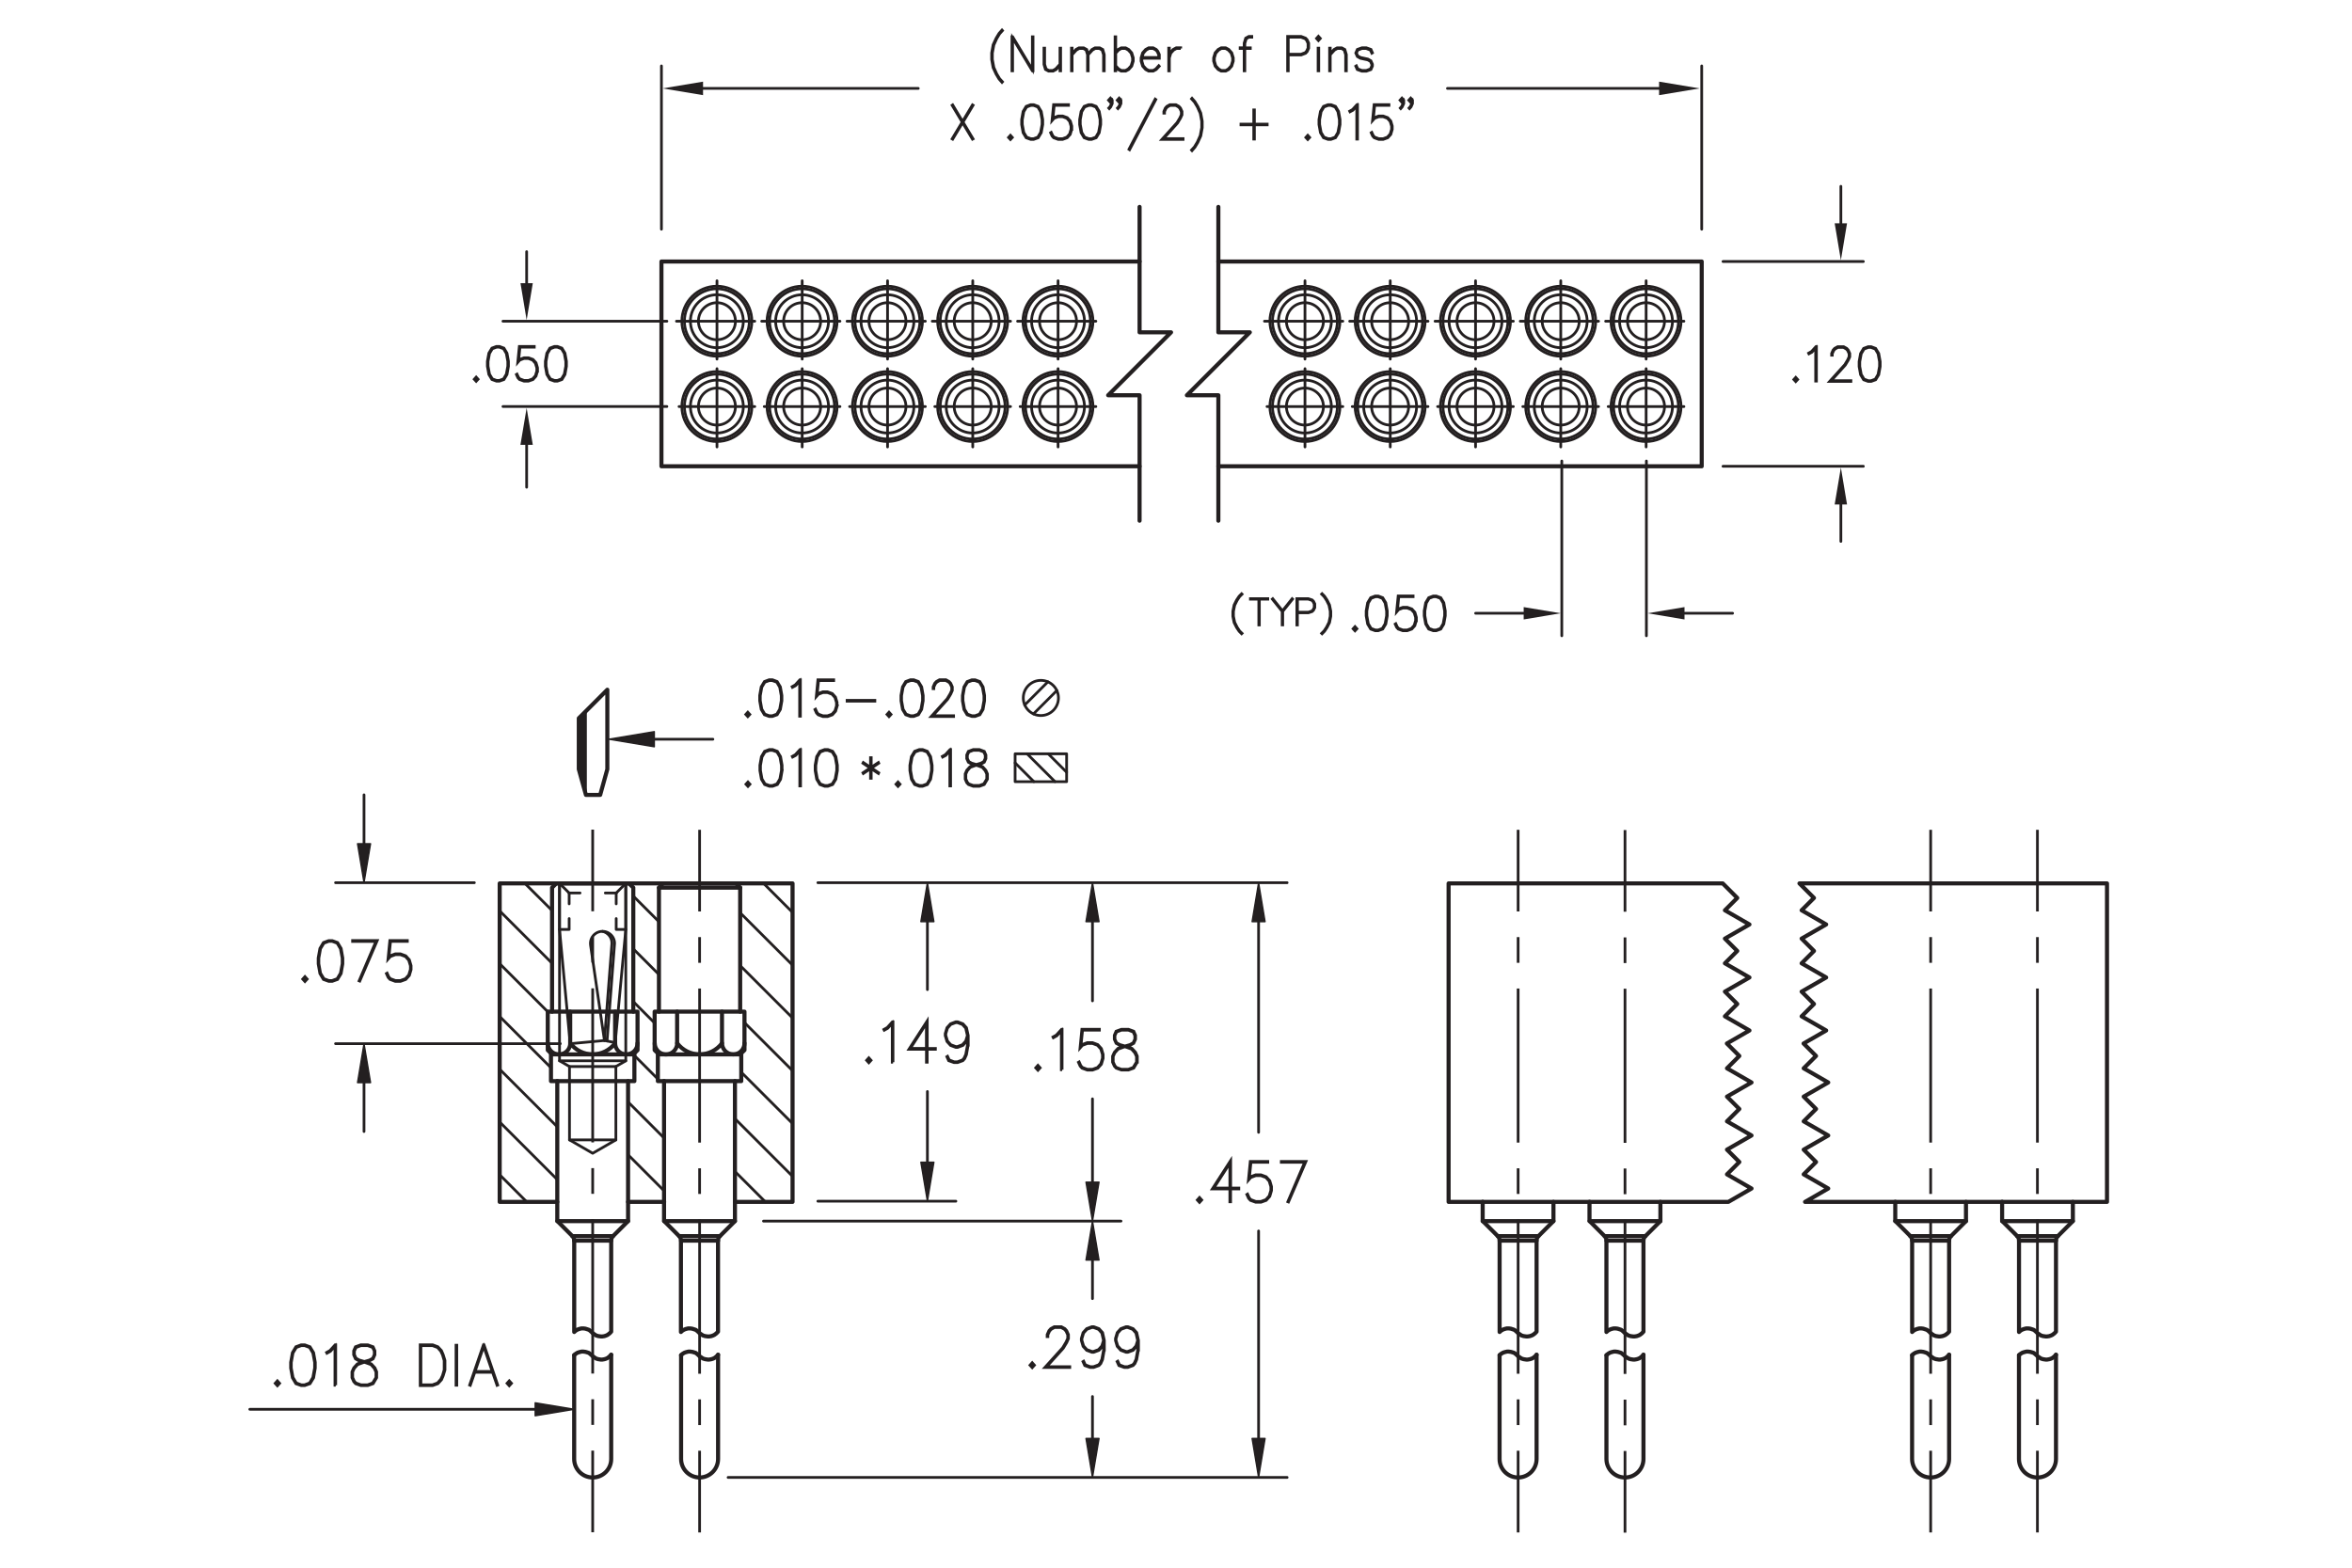 <?xml version="1.0" encoding="utf-8"?>
<!-- Generator: Adobe Illustrator 15.1.0, SVG Export Plug-In  -->
<!DOCTYPE svg PUBLIC "-//W3C//DTD SVG 1.1//EN" "http://www.w3.org/Graphics/SVG/1.1/DTD/svg11.dtd">
<svg version="1.1"
	 xmlns="http://www.w3.org/2000/svg" xmlns:xlink="http://www.w3.org/1999/xlink" xmlns:a="http://ns.adobe.com/AdobeSVGViewerExtensions/3.0/"
	 x="0px" y="0px" width="432px" height="288px" viewBox="-45.63 -5.02 432 288"
	 style="enable-background:new -45.63 -5.02 432 288;" xml:space="preserve">
<style type="text/css">
<![CDATA[
	.st0{fill:none;stroke:#231F20;stroke-width:0.5;stroke-linejoin:round;stroke-dasharray:4.718,4.718;}
	.st1{fill:none;stroke:#231F20;stroke-width:0.5;stroke-linecap:round;stroke-linejoin:round;stroke-miterlimit:500;}
	.st2{fill:none;stroke:#231F20;stroke-width:0.5;stroke-linecap:round;stroke-linejoin:round;stroke-miterlimit:10;}
	.st3{fill:none;stroke:#231F20;stroke-width:0.5;stroke-linecap:round;stroke-linejoin:round;}
	.st4{fill:none;stroke:#231F20;stroke-width:0.5;stroke-linejoin:round;}
	
		.st5{fill:none;stroke:#231F20;stroke-width:0.5;stroke-linecap:round;stroke-linejoin:round;stroke-miterlimit:500;stroke-dasharray:18,9;}
	.st6{fill:#231F20;}
	.st7{fill:none;stroke:#231F20;stroke-width:0.75;stroke-linecap:round;stroke-linejoin:round;stroke-miterlimit:10;}
	.st8{font-size:9.999;}
	.st9{fill:none;stroke:#231F20;stroke-width:0.5;stroke-linejoin:round;stroke-dasharray:28.307,4.718,4.718,4.718;}
	.st10{fill:none;stroke:#231F20;stroke-width:0.25;stroke-linecap:round;stroke-linejoin:round;stroke-miterlimit:500;}
	.st11{font-size:6.5;}
	.st12{fill:#231F20;stroke:#231F20;stroke-width:0.5;stroke-miterlimit:10;}
	.st13{font-size:8.504;}
	.st14{fill:#231F20;stroke:#231F20;stroke-width:0.5;}
	
		.st15{fill:none;stroke:#231F20;stroke-width:0.25;stroke-linecap:round;stroke-linejoin:round;stroke-miterlimit:500;stroke-dasharray:16.2,2.7,2.7,2.7;}
	
		.st16{fill-rule:evenodd;clip-rule:evenodd;fill:#231F20;stroke:#231F20;stroke-width:0.25;stroke-linecap:round;stroke-linejoin:round;stroke-miterlimit:500;}
	.st17{fill:none;stroke:#231F20;stroke-width:0.75;stroke-linecap:round;stroke-linejoin:round;stroke-miterlimit:500;}
	.st18{font-size:9.003;}
	.st19{font-family:'Simplex';}
]]>
</style>
<defs>
</defs>
<polygon class="st16" points="74.55,129.39 74.55,132.17 66.22,130.78 "/>
<polygon class="st17" points="64.61,141.01 65.92,136.29 65.92,121.69 60.68,126.93 60.68,136.29 61.99,141.01 "/>
<polygon class="st16" points="61.99,125.62 60.68,126.93 60.68,136.29 61.99,141.01 "/>
<line class="st10" x1="61.99" y1="141.01" x2="61.99" y2="125.62"/>
<line class="st1" x1="74.55" y1="130.78" x2="85.31" y2="130.78"/>
<line class="st1" x1="143.02" y1="133.46" x2="148.14" y2="138.57"/>
<line class="st1" x1="148.48" y1="121.84" x2="144.19" y2="126.13"/>
<circle class="st1" cx="145.55" cy="123.2" r="3.23"/>
<line class="st1" x1="146.84" y1="120.24" x2="142.59" y2="124.49"/>
<rect x="140.82" y="133.46" class="st1" width="9.46" height="5.12"/>
<g>
	<path class="st14" d="M92.12,139.05l-0.37,0.4l-0.37-0.4l0.37-0.41L92.12,139.05z M91.95,139.05l-0.19-0.22l-0.19,0.22l0.19,0.22
		L91.95,139.05z"/>
	<path class="st14" d="M98.03,136.54l-0.28,1.59l-0.59,0.98l-0.88,0.32h-0.59l-0.88-0.32l-0.59-0.98l-0.28-1.59v-0.97l0.28-1.59
		L94.8,133l0.88-0.33h0.59l0.88,0.33l0.59,0.98l0.28,1.59V136.54z M97.9,136.52v-0.92l-0.28-1.56l-0.54-0.91l-0.82-0.3H95.7
		l-0.82,0.3l-0.55,0.91l-0.28,1.56v0.92l0.28,1.56l0.55,0.91l0.82,0.3h0.55l0.82-0.3l0.54-0.91L97.9,136.52z"/>
	<path class="st14" d="M101.4,139.36h-0.13v-6.45l-0.74,0.84l-0.58,0.31l-0.06-0.12l0.56-0.32l0.87-0.95h0.09V139.36z"/>
	<path class="st14" d="M108.18,136.54l-0.28,1.59l-0.59,0.98l-0.88,0.32h-0.59l-0.88-0.32l-0.59-0.98l-0.28-1.59v-0.97l0.28-1.59
		l0.59-0.98l0.88-0.33h0.59l0.88,0.33l0.59,0.98l0.28,1.59V136.54z M108.05,136.52v-0.92l-0.28-1.56l-0.54-0.91l-0.82-0.3h-0.55
		l-0.82,0.3l-0.55,0.91l-0.28,1.56v0.92l0.28,1.56l0.55,0.91l0.82,0.3h0.55l0.82-0.3l0.54-0.91L108.05,136.52z"/>
</g>
<g>
	<path class="st14" d="M92.09,126.23l-0.37,0.4l-0.37-0.4l0.37-0.41L92.09,126.23z M91.91,126.23l-0.19-0.22l-0.19,0.22l0.19,0.22
		L91.91,126.23z"/>
	<path class="st14" d="M97.99,123.72l-0.28,1.59l-0.59,0.98l-0.88,0.32h-0.59l-0.88-0.32l-0.59-0.98l-0.28-1.59v-0.97l0.28-1.59
		l0.59-0.98l0.88-0.33h0.59l0.88,0.33l0.59,0.98l0.28,1.59V123.72z M97.86,123.7v-0.92l-0.28-1.56l-0.54-0.91l-0.82-0.3h-0.55
		l-0.82,0.3l-0.55,0.91l-0.28,1.56v0.92l0.28,1.56l0.55,0.91l0.82,0.3h0.55l0.82-0.3l0.54-0.91L97.86,123.7z"/>
	<path class="st14" d="M101.37,126.55h-0.13v-6.45l-0.74,0.84l-0.58,0.31l-0.06-0.12l0.56-0.32l0.87-0.95h0.09V126.55z"/>
	<path class="st14" d="M108.14,124.67l-0.29,0.97l-0.59,0.66l-0.87,0.32h-0.87l-0.87-0.32l-0.31-0.33l-0.29-0.64l0.11-0.07
		l0.28,0.62l0.26,0.3l0.83,0.3h0.83l0.83-0.3l0.54-0.61l0.28-0.92v-0.61l-0.28-0.92l-0.54-0.6l-0.83-0.31h-0.83l-0.83,0.31
		l-0.4,0.45l0.3-3.11h2.9v0.15h-2.78l-0.26,2.56l0.17-0.18l0.87-0.32h0.87l0.87,0.32l0.59,0.66l0.29,0.97V124.67z"/>
	<path class="st14" d="M115.06,123.79h-5.1v-0.15h5.1V123.79z"/>
	<path class="st14" d="M118.03,126.23l-0.37,0.4l-0.37-0.4l0.37-0.41L118.03,126.23z M117.86,126.23l-0.19-0.22l-0.19,0.22
		l0.19,0.22L117.86,126.23z"/>
	<path class="st14" d="M123.94,123.72l-0.28,1.59l-0.59,0.98l-0.88,0.32h-0.59l-0.88-0.32l-0.59-0.98l-0.28-1.59v-0.97l0.28-1.59
		l0.59-0.98l0.88-0.33h0.59l0.88,0.33l0.59,0.98l0.28,1.59V123.72z M123.81,123.7v-0.92l-0.28-1.56l-0.54-0.91l-0.82-0.3h-0.55
		l-0.82,0.3l-0.55,0.91l-0.28,1.56v0.92l0.28,1.56l0.55,0.91l0.82,0.3h0.55l0.82-0.3l0.54-0.91L123.81,123.7z"/>
	<path class="st14" d="M129.52,126.61h-4.12l2.94-3.26l0.56-0.94l0.28-0.62v-0.59l-0.28-0.6l-0.27-0.3l-0.55-0.3h-1.1l-0.54,0.3
		l-0.27,0.3l-0.28,0.6v0.3h-0.13v-0.33l0.29-0.66l0.3-0.33l0.59-0.33h1.17l0.59,0.33l0.3,0.33l0.29,0.66v0.67l-0.29,0.65l-0.57,0.95
		l-2.73,3.03h3.82V126.61z"/>
	<path class="st14" d="M135.22,123.72l-0.28,1.59l-0.59,0.98l-0.88,0.32h-0.59L132,126.3l-0.59-0.98l-0.28-1.59v-0.97l0.28-1.59
		l0.59-0.98l0.88-0.33h0.59l0.88,0.33l0.59,0.98l0.28,1.59V123.72z M135.09,123.7v-0.92l-0.28-1.56l-0.54-0.91l-0.82-0.3h-0.55
		l-0.82,0.3l-0.55,0.91l-0.28,1.56v0.92l0.28,1.56l0.55,0.91l0.82,0.3h0.55l0.82-0.3l0.54-0.91L135.09,123.7z"/>
</g>
<g>
	<path class="st14" d="M119.68,139.05l-0.37,0.4l-0.37-0.4l0.37-0.41L119.68,139.05z M119.5,139.05l-0.19-0.22l-0.19,0.22l0.19,0.22
		L119.5,139.05z"/>
	<path class="st14" d="M125.58,136.54l-0.28,1.59l-0.59,0.98l-0.88,0.32h-0.59l-0.88-0.32l-0.59-0.98l-0.28-1.59v-0.97l0.28-1.59
		l0.59-0.98l0.88-0.33h0.59l0.88,0.33l0.59,0.98l0.28,1.59V136.54z M125.46,136.52v-0.92l-0.28-1.56l-0.54-0.91l-0.82-0.3h-0.55
		l-0.82,0.3l-0.55,0.91l-0.28,1.56v0.92l0.28,1.56l0.55,0.91l0.82,0.3h0.55l0.82-0.3l0.54-0.91L125.46,136.52z"/>
	<path class="st14" d="M128.96,139.36h-0.13v-6.45l-0.74,0.84l-0.58,0.31l-0.06-0.12l0.56-0.32l0.87-0.95h0.09V139.36z"/>
	<path class="st14" d="M135.74,138.12l-0.59,0.99l-0.88,0.32h-1.15l-0.87-0.32l-0.31-0.33l-0.29-0.66v-0.98l0.29-0.66l0.59-0.65
		l0.9-0.33l-0.61-0.16l-0.59-0.33l-0.3-0.66v-0.67l0.3-0.67l0.89-0.33h1.15l0.89,0.33l0.3,0.67v0.67l-0.3,0.66l-0.59,0.33
		l-0.61,0.16l0.03,0.01l0.87,0.33l0.59,0.65l0.29,0.66V138.12z M135.61,138.08v-0.91l-0.28-0.6l-0.54-0.62l-0.83-0.3l-0.27-0.08
		l-0.27,0.08l-0.83,0.3l-0.55,0.62l-0.27,0.6v0.91l0.27,0.6l0.26,0.3l0.83,0.3h1.12l0.82-0.3L135.61,138.08z M135.33,134.3v-0.6
		l-0.27-0.58l-0.81-0.3h-1.12l-0.81,0.3l-0.27,0.58v0.6l0.27,0.59l0.54,0.29l0.83,0.24l0.83-0.24l0.54-0.29L135.33,134.3z"/>
</g>
<g>
	<path class="st14" d="M115.77,136.95l-0.06,0.13l-1.32-0.88v1.76h-0.13v-1.76l-1.32,0.88l-0.07-0.13l1.32-0.88l-1.32-0.88
		l0.07-0.13l1.32,0.88v-1.77h0.13v1.77l1.32-0.88l0.06,0.13l-1.32,0.88L115.77,136.95z"/>
</g>
<line class="st1" x1="140.82" y1="135.13" x2="144.26" y2="138.57"/>
<line class="st1" x1="146.9" y1="133.46" x2="150.28" y2="136.84"/>
<polyline class="st7" points="178.15,90.64 178.15,67.59 172.37,67.59 183.93,56.03 178.15,56.03 178.15,32.99 "/>
<polyline class="st7" points="163.68,90.64 163.68,67.59 157.91,67.59 169.46,56.03 163.68,56.03 163.68,32.99 "/>
<line class="st2" x1="270.84" y1="80.64" x2="296.62" y2="80.64"/>
<line class="st2" x1="270.84" y1="43.02" x2="296.62" y2="43.02"/>
<line class="st2" x1="292.49" y1="87.66" x2="292.49" y2="94.44"/>
<polygon class="st6" points="291.35,87.66 293.62,87.66 292.49,80.87 "/>
<polygon class="st6" points="291.35,36 293.62,36 292.49,42.79 "/>
<line class="st2" x1="292.49" y1="36" x2="292.49" y2="29.21"/>
<line class="st2" x1="256.77" y1="79.67" x2="256.77" y2="111.78"/>
<line class="st2" x1="241.23" y1="79.67" x2="241.23" y2="111.78"/>
<polygon class="st6" points="234.23,106.51 234.23,108.78 241.02,107.64 "/>
<line class="st2" x1="234.23" y1="107.64" x2="225.4" y2="107.64"/>
<polygon class="st6" points="263.77,106.51 263.77,108.78 256.98,107.64 "/>
<line class="st2" x1="263.77" y1="107.64" x2="272.6" y2="107.64"/>
<line class="st2" x1="123.03" y1="11.22" x2="82.06" y2="11.22"/>
<line class="st2" x1="75.86" y1="37.09" x2="75.86" y2="7.09"/>
<polygon class="st6" points="83.5,12.46 83.5,9.98 76.06,11.22 "/>
<line class="st2" x1="220.23" y1="11.22" x2="260.57" y2="11.22"/>
<polygon class="st6" points="259.1,12.46 259.1,9.98 266.54,11.22 "/>
<line class="st2" x1="46.75" y1="69.66" x2="76.86" y2="69.66"/>
<line class="st2" x1="46.75" y1="53.99" x2="76.86" y2="53.99"/>
<line class="st2" x1="51.1" y1="76.7" x2="51.1" y2="84.49"/>
<polygon class="st6" points="49.96,76.7 52.23,76.7 51.1,69.92 "/>
<polygon class="st6" points="49.97,47 52.23,47 51.1,53.78 "/>
<line class="st2" x1="51.1" y1="47" x2="51.1" y2="41.21"/>
<g>
	<path class="st12" d="M284.55,64.7l-0.35,0.38l-0.35-0.38l0.35-0.39L284.55,64.7z M284.38,64.7l-0.18-0.2l-0.18,0.2l0.18,0.2
		L284.38,64.7z"/>
	<path class="st12" d="M287.98,64.99h-0.12V58.9l-0.7,0.79l-0.54,0.29l-0.06-0.12l0.53-0.3l0.82-0.9h0.09V64.99z"/>
	<path class="st12" d="M294.32,65.05h-3.89l2.78-3.08l0.53-0.88l0.26-0.58v-0.56l-0.26-0.57l-0.25-0.28l-0.52-0.29h-1.04l-0.51,0.29
		l-0.25,0.28l-0.26,0.57v0.28h-0.12v-0.32l0.27-0.62l0.28-0.31l0.56-0.31h1.1l0.56,0.31l0.28,0.31l0.28,0.62v0.63l-0.28,0.61
		l-0.54,0.9l-2.58,2.86h3.61V65.05z"/>
	<path class="st12" d="M299.71,62.32l-0.27,1.5l-0.56,0.93l-0.83,0.3h-0.55l-0.83-0.3l-0.56-0.93l-0.27-1.5v-0.91l0.27-1.5
		l0.56-0.93l0.83-0.31h0.55l0.83,0.31l0.56,0.93l0.27,1.5V62.32z M299.59,62.3v-0.87l-0.27-1.47l-0.51-0.86l-0.77-0.29h-0.52
		l-0.77,0.29l-0.52,0.86l-0.27,1.47v0.87l0.27,1.47l0.52,0.86l0.77,0.29h0.52l0.77-0.29l0.51-0.86L299.59,62.3z"/>
</g>
<g>
	<path class="st12" d="M182.5,111.33l-0.08,0.08l-0.46-0.46l-0.46-0.69l-0.46-0.91l-0.23-1.15v-0.92l0.23-1.15l0.46-0.92l0.46-0.69
		l0.46-0.46l0.08,0.08l-0.45,0.45l-0.45,0.68l-0.45,0.9l-0.23,1.12v0.9l0.23,1.12l0.45,0.9l0.45,0.68L182.5,111.33z"/>
	<path class="st12" d="M187.22,105.06h-1.54v4.73h-0.1v-4.73h-1.54v-0.1h3.19V105.06z"/>
	<path class="st12" d="M191.78,105.04l-1.81,2.26v2.48h-0.1v-2.48l-1.81-2.26l0.08-0.07l1.78,2.23l1.78-2.23L191.78,105.04z"/>
	<path class="st12" d="M195.86,106.61l-0.24,0.48l-0.25,0.24l-0.7,0.23h-2v2.23h-0.1v-4.83h2.1l0.7,0.23l0.25,0.24l0.24,0.48V106.61
		z M195.76,106.59v-0.66l-0.22-0.44l-0.21-0.22l-0.66-0.22h-1.99v2.4h1.99l0.66-0.22l0.21-0.22L195.76,106.59z"/>
	<path class="st12" d="M198.8,108.2l-0.23,1.15l-0.46,0.91l-0.46,0.69l-0.45,0.46l-0.08-0.08l0.45-0.45l0.45-0.68l0.45-0.9
		l0.23-1.12v-0.9l-0.23-1.12l-0.45-0.9l-0.45-0.68l-0.45-0.45l0.08-0.08l0.45,0.46l0.46,0.69l0.46,0.92l0.23,1.15V108.2z"/>
</g>
<g>
	<path class="st12" d="M138.5,10.01l-0.09,0.1l-0.54-0.61l-0.54-0.9l-0.55-1.19l-0.27-1.5V4.71l0.27-1.5l0.55-1.2l0.54-0.9
		l0.54-0.61l0.09,0.1l-0.53,0.59l-0.53,0.88l-0.53,1.18l-0.27,1.47V5.9l0.27,1.47l0.53,1.18l0.53,0.88L138.5,10.01z"/>
	<path class="st12" d="M144.11,7.99h-0.13l-3.62-6.03v6.03h-0.12V1.74h0.13l3.62,6.03V1.74h0.12V7.99z"/>
	<path class="st12" d="M149.18,7.99h-0.12V6.96l-0.7,0.79l-0.56,0.3h-0.83l-0.58-0.31l-0.27-0.93V3.82h0.12v2.97l0.26,0.85l0.5,0.28
		h0.77l0.51-0.29l0.78-0.86V3.82h0.12V7.99z"/>
	<path class="st12" d="M157.18,7.99h-0.12V5.02l-0.26-0.85l-0.5-0.28h-0.77l-0.51,0.29l-0.78,0.86v2.95h-0.12V5.02l-0.26-0.85
		l-0.5-0.28h-0.77l-0.52,0.29l-0.78,0.86v2.95h-0.12V3.82h0.12v1.03L152,4.06l0.56-0.3h0.84l0.57,0.31l0.24,0.82l0.74-0.83l0.56-0.3
		h0.83l0.58,0.31l0.27,0.94V7.99z"/>
	<path class="st12" d="M162.52,6.21l-0.28,0.92l-0.55,0.62l-0.56,0.3h-0.83l-0.56-0.3l-0.44-0.49v0.73h-0.12V1.74h0.12v2.82
		l0.44-0.49l0.56-0.3h0.83l0.56,0.3l0.55,0.62l0.28,0.92V6.21z M162.39,6.19V5.62l-0.26-0.87l-0.52-0.57l-0.51-0.29h-0.77
		l-0.51,0.29l-0.52,0.56v2.33l0.52,0.56l0.51,0.29h0.77l0.51-0.29l0.52-0.57L162.39,6.19z"/>
	<path class="st12" d="M167.31,5.68h-3.21v0.52l0.26,0.87l0.52,0.57l0.51,0.29h0.77l0.51-0.29l0.53-0.59l0.09,0.1l-0.55,0.6
		l-0.56,0.3h-0.83l-0.56-0.3l-0.55-0.62l-0.28-0.92V5.6l0.28-0.92l0.55-0.62l0.56-0.3h0.83l0.56,0.3l0.28,0.32L167.31,5V5.68z
		 M167.19,5.54V5.03l-0.26-0.57l-0.25-0.28l-0.51-0.29h-0.77l-0.51,0.29l-0.52,0.57l-0.24,0.79H167.19z"/>
	<path class="st12" d="M171.24,3.89h-0.79l-0.52,0.29l-0.52,0.57l-0.26,0.87v2.38h-0.12V3.82h0.12v1.37l0.15-0.51l0.55-0.62
		l0.56-0.3h0.82V3.89z"/>
	<path class="st12" d="M180.89,6.21l-0.28,0.92l-0.55,0.62l-0.56,0.3h-0.83l-0.56-0.3l-0.55-0.62l-0.28-0.92V5.6l0.28-0.92
		l0.55-0.62l0.56-0.3h0.83l0.56,0.3l0.55,0.62l0.28,0.92V6.21z M180.77,6.19V5.62l-0.26-0.87l-0.52-0.57l-0.51-0.29h-0.77
		l-0.51,0.29l-0.52,0.57l-0.26,0.87v0.58l0.26,0.87l0.52,0.57l0.51,0.29h0.77l0.51-0.29l0.52-0.57L180.77,6.19z"/>
	<path class="st12" d="M184.29,1.81h-0.52l-0.5,0.28l-0.26,0.85v0.82h1.01v0.13h-1.01v4.1h-0.12v-4.1h-0.74V3.76h0.74V2.92
		l0.28-0.93l0.57-0.32h0.55V1.81z"/>
	<path class="st12" d="M194.74,3.84l-0.28,0.62l-0.29,0.31l-0.82,0.31h-2.36v2.91h-0.12V1.67h2.48l0.82,0.31l0.29,0.31l0.28,0.62
		V3.84z M194.62,3.81V2.95l-0.26-0.57l-0.25-0.28l-0.78-0.29h-2.34v3.13h2.34l0.78-0.29l0.25-0.28L194.62,3.81z"/>
	<path class="st12" d="M196.88,2.04l-0.35,0.39l-0.35-0.39l0.35-0.39L196.88,2.04z M196.71,2.04l-0.18-0.2l-0.18,0.2l0.18,0.2
		L196.71,2.04z M196.59,7.99h-0.12V3.82h0.12V7.99z"/>
	<path class="st12" d="M201.65,7.99h-0.12V5.02l-0.26-0.85l-0.5-0.28H200l-0.52,0.29l-0.78,0.86v2.95h-0.12V3.82h0.12v1.03
		l0.71-0.79l0.56-0.3h0.84l0.57,0.31l0.28,0.94V7.99z"/>
	<path class="st12" d="M206.45,7.12l-0.28,0.64l-0.84,0.3h-0.82l-0.84-0.3l-0.28-0.62l0.11-0.07l0.26,0.57l0.77,0.29h0.79l0.77-0.29
		l0.25-0.56V6.82l-0.25-0.56l-0.51-0.28l-1.34-0.29l-0.56-0.32l-0.29-0.65l0.29-0.66l0.84-0.3h0.82l0.84,0.3l0.27,0.62l-0.11,0.07
		l-0.26-0.57l-0.77-0.29h-0.79l-0.77,0.29l-0.24,0.54l0.24,0.54l0.52,0.28l1.34,0.29l0.56,0.32l0.28,0.63V7.12z"/>
</g>
<g>
	<path class="st12" d="M133.1,20.49l-0.11,0.06l-1.82-3.03l-1.82,3.03l-0.1-0.06l1.85-3.08l-1.85-3.09l0.1-0.07l1.82,3.04l1.82-3.04
		l0.11,0.07l-1.85,3.09L133.1,20.49z"/>
	<path class="st12" d="M140.31,20.23l-0.35,0.38l-0.35-0.38l0.35-0.39L140.31,20.23z M140.14,20.23l-0.18-0.2l-0.18,0.2l0.18,0.2
		L140.14,20.23z"/>
	<path class="st12" d="M145.89,17.86l-0.27,1.5l-0.56,0.93l-0.83,0.3h-0.55l-0.83-0.3l-0.56-0.93l-0.27-1.5v-0.91l0.27-1.5
		l0.56-0.93l0.83-0.31h0.55l0.83,0.31l0.56,0.93l0.27,1.5V17.86z M145.77,17.84v-0.87l-0.27-1.47l-0.51-0.86l-0.77-0.29h-0.52
		l-0.77,0.29l-0.52,0.86l-0.27,1.47v0.87l0.27,1.47l0.52,0.86l0.77,0.29h0.52l0.77-0.29l0.51-0.86L145.77,17.84z"/>
	<path class="st12" d="M151.21,18.75l-0.27,0.92l-0.56,0.62l-0.83,0.3h-0.82l-0.83-0.3l-0.29-0.32l-0.27-0.6l0.11-0.07l0.27,0.59
		l0.25,0.28l0.78,0.29h0.79l0.78-0.29l0.51-0.57l0.26-0.87v-0.58l-0.26-0.87l-0.51-0.57l-0.78-0.29h-0.79l-0.78,0.29l-0.37,0.43
		l0.29-2.94h2.74v0.14h-2.63l-0.24,2.42l0.16-0.17l0.83-0.3h0.82l0.83,0.3l0.56,0.62l0.27,0.92V18.75z"/>
	<path class="st12" d="M156.54,17.86l-0.27,1.5l-0.56,0.93l-0.83,0.3h-0.55l-0.83-0.3l-0.56-0.93l-0.27-1.5v-0.91l0.27-1.5
		l0.56-0.93l0.83-0.31h0.55l0.83,0.31l0.56,0.93l0.27,1.5V17.86z M156.42,17.84v-0.87l-0.27-1.47l-0.51-0.86l-0.77-0.29h-0.52
		l-0.77,0.29l-0.52,0.86l-0.27,1.47v0.87l0.27,1.47l0.52,0.86l0.77,0.29h0.52l0.77-0.29l0.51-0.86L156.42,17.84z"/>
	<path class="st12" d="M158.66,14l-0.28,0.62l-0.27,0.31l-0.09-0.1l0.26-0.29l0.26-0.57v-0.42l-0.21,0.23l-0.35-0.39l0.35-0.39
		l0.33,0.37V14z M158.51,13.38l-0.18-0.2l-0.18,0.2l0.18,0.2L158.51,13.38z M160.26,14l-0.27,0.62l-0.28,0.31l-0.09-0.1l0.26-0.29
		l0.26-0.57v-0.42l-0.21,0.23l-0.35-0.39l0.35-0.39l0.33,0.37V14z M160.12,13.38l-0.18-0.2l-0.18,0.2l0.18,0.2L160.12,13.38z"/>
	<path class="st12" d="M166.66,13.27l-4.82,9.22l-0.11-0.08l4.82-9.22L166.66,13.27z"/>
	<path class="st12" d="M171.67,20.59h-3.89l2.78-3.08l0.53-0.88l0.26-0.58v-0.56l-0.26-0.57l-0.25-0.28l-0.52-0.29h-1.04l-0.51,0.29
		l-0.25,0.28l-0.26,0.57v0.28h-0.12v-0.32l0.27-0.62l0.28-0.31l0.56-0.31h1.1l0.56,0.31l0.28,0.31l0.28,0.62v0.63l-0.28,0.61
		l-0.54,0.9l-2.58,2.86h3.6V20.59z"/>
	<path class="st12" d="M175.19,18.45l-0.27,1.5l-0.54,1.19l-0.54,0.9l-0.53,0.61l-0.09-0.1l0.54-0.59l0.53-0.88l0.53-1.18l0.27-1.47
		v-1.17l-0.27-1.47l-0.53-1.18l-0.53-0.88l-0.54-0.59l0.09-0.1l0.53,0.61l0.54,0.9l0.54,1.2l0.27,1.5V18.45z"/>
	<path class="st12" d="M187.12,17.92h-2.35v2.61h-0.12v-2.61h-2.35v-0.14h2.35v-2.61h0.12v2.61h2.35V17.92z"/>
	<path class="st12" d="M194.92,20.23l-0.35,0.38l-0.35-0.38l0.35-0.39L194.92,20.23z M194.75,20.23l-0.18-0.2l-0.18,0.2l0.18,0.2
		L194.75,20.23z"/>
	<path class="st12" d="M200.5,17.86l-0.27,1.5l-0.56,0.93l-0.83,0.3h-0.55l-0.83-0.3l-0.56-0.93l-0.27-1.5v-0.91l0.27-1.5l0.56-0.93
		l0.83-0.31h0.55l0.83,0.31l0.56,0.93l0.27,1.5V17.86z M200.38,17.84v-0.87l-0.27-1.47l-0.51-0.86l-0.77-0.29h-0.52l-0.77,0.29
		l-0.52,0.86l-0.27,1.47v0.87l0.27,1.47l0.52,0.86l0.77,0.29h0.52l0.77-0.29l0.51-0.86L200.38,17.84z"/>
	<path class="st12" d="M203.69,20.53h-0.12v-6.09l-0.7,0.79l-0.54,0.29l-0.06-0.12l0.53-0.3l0.82-0.9h0.09V20.53z"/>
	<path class="st12" d="M210.09,18.75l-0.27,0.92l-0.56,0.62l-0.83,0.3h-0.82l-0.83-0.3l-0.29-0.32l-0.27-0.6l0.11-0.07l0.27,0.59
		l0.25,0.28l0.78,0.29h0.79l0.78-0.29l0.51-0.57l0.26-0.87v-0.58l-0.26-0.87l-0.51-0.57l-0.78-0.29h-0.79l-0.78,0.29l-0.38,0.43
		l0.29-2.94h2.73v0.14h-2.63l-0.24,2.42l0.16-0.17l0.83-0.3h0.82l0.83,0.3l0.56,0.62l0.27,0.92V18.75z"/>
	<path class="st12" d="M212.2,14l-0.28,0.62l-0.27,0.31l-0.09-0.1l0.26-0.29l0.26-0.57v-0.42l-0.21,0.23l-0.35-0.39l0.35-0.39
		l0.33,0.37V14z M212.05,13.38l-0.18-0.2l-0.18,0.2l0.18,0.2L212.05,13.38z M213.81,14l-0.27,0.62l-0.28,0.31l-0.09-0.1l0.26-0.29
		l0.26-0.57v-0.42l-0.21,0.23l-0.35-0.39l0.35-0.39l0.33,0.37V14z M213.66,13.38l-0.18-0.2l-0.18,0.2l0.18,0.2L213.66,13.38z"/>
</g>
<g>
	<path class="st12" d="M203.6,110.49l-0.35,0.38l-0.35-0.38l0.35-0.39L203.6,110.49z M203.43,110.49l-0.18-0.2l-0.18,0.2l0.18,0.2
		L203.43,110.49z"/>
	<path class="st12" d="M209.17,108.12l-0.27,1.5l-0.56,0.93l-0.83,0.3h-0.55l-0.83-0.3l-0.56-0.93l-0.27-1.5v-0.91l0.27-1.5
		l0.56-0.93l0.83-0.31h0.55l0.83,0.31l0.56,0.93l0.27,1.5V108.12z M209.05,108.1v-0.87l-0.27-1.47l-0.51-0.86l-0.77-0.29h-0.52
		l-0.77,0.29l-0.52,0.86l-0.27,1.47v0.87l0.27,1.47l0.52,0.86l0.77,0.29h0.52l0.77-0.29l0.51-0.86L209.05,108.1z"/>
	<path class="st12" d="M214.5,109.01l-0.27,0.92l-0.56,0.62l-0.83,0.3h-0.82l-0.83-0.3l-0.29-0.32l-0.27-0.6l0.11-0.07l0.27,0.59
		l0.25,0.28l0.78,0.29h0.79l0.78-0.29l0.51-0.57l0.26-0.87v-0.58l-0.26-0.87l-0.51-0.57l-0.78-0.29h-0.79l-0.78,0.29l-0.37,0.43
		l0.29-2.94h2.74v0.14h-2.63l-0.24,2.42l0.16-0.17l0.83-0.3h0.82l0.83,0.3l0.56,0.62l0.27,0.92V109.01z"/>
	<path class="st12" d="M219.83,108.12l-0.27,1.5l-0.56,0.93l-0.83,0.3h-0.55l-0.83-0.3l-0.56-0.93l-0.27-1.5v-0.91l0.27-1.5
		l0.56-0.93l0.83-0.31h0.55l0.83,0.31l0.56,0.93l0.27,1.5V108.12z M219.71,108.1v-0.87l-0.27-1.47l-0.51-0.86l-0.77-0.29h-0.52
		l-0.77,0.29l-0.52,0.86l-0.27,1.47v0.87l0.27,1.47l0.52,0.86l0.77,0.29h0.52l0.77-0.29l0.51-0.86L219.71,108.1z"/>
</g>
<g>
	<path class="st12" d="M42.18,64.65l-0.35,0.38l-0.35-0.38l0.35-0.39L42.18,64.65z M42.01,64.65l-0.18-0.2l-0.18,0.2l0.18,0.2
		L42.01,64.65z"/>
	<path class="st12" d="M47.76,62.28l-0.27,1.5l-0.56,0.93L46.1,65h-0.55l-0.83-0.3l-0.56-0.93l-0.27-1.5v-0.91l0.27-1.5l0.56-0.93
		l0.83-0.31h0.55l0.83,0.31l0.56,0.93l0.27,1.5V62.28z M47.64,62.25v-0.87l-0.27-1.47l-0.51-0.86l-0.77-0.29h-0.52l-0.77,0.29
		l-0.52,0.86l-0.27,1.47v0.87l0.27,1.47l0.52,0.86l0.77,0.29h0.52l0.77-0.29l0.51-0.86L47.64,62.25z"/>
	<path class="st12" d="M53.09,63.17l-0.27,0.92l-0.56,0.62L51.43,65h-0.82l-0.83-0.3l-0.29-0.32l-0.27-0.6l0.11-0.07l0.27,0.59
		l0.25,0.28l0.78,0.29h0.79l0.78-0.29l0.51-0.57l0.26-0.87v-0.58L52.7,61.7l-0.51-0.57l-0.78-0.29h-0.79l-0.78,0.29l-0.37,0.43
		l0.29-2.94h2.74v0.14h-2.63l-0.24,2.42l0.16-0.17l0.83-0.3h0.82l0.83,0.3l0.56,0.62l0.27,0.92V63.17z"/>
	<path class="st12" d="M58.41,62.28l-0.27,1.5l-0.56,0.93L56.76,65H56.2l-0.83-0.3l-0.56-0.93l-0.27-1.5v-0.91l0.27-1.5l0.56-0.93
		l0.83-0.31h0.55l0.83,0.31l0.56,0.93l0.27,1.5V62.28z M58.29,62.25v-0.87l-0.27-1.47l-0.51-0.86l-0.77-0.29h-0.52l-0.77,0.29
		l-0.52,0.86l-0.27,1.47v0.87l0.27,1.47l0.52,0.86l0.77,0.29h0.52l0.77-0.29l0.51-0.86L58.29,62.25z"/>
</g>
<line class="st2" x1="266.93" y1="37.09" x2="266.93" y2="7.09"/>
<polyline class="st7" points="163.68,43.02 75.86,43.02 75.86,80.64 163.68,80.64 "/>
<line class="st2" x1="86.06" y1="60.95" x2="86.06" y2="46.56"/>
<line class="st2" x1="78.62" y1="53.99" x2="93" y2="53.99"/>
<line class="st2" x1="86.06" y1="77.09" x2="86.06" y2="62.71"/>
<line class="st2" x1="79.09" y1="69.67" x2="93" y2="69.67"/>
<polyline class="st7" points="178.15,43.02 266.93,43.02 266.93,80.64 178.15,80.64 "/>
<path class="st2" d="M92,53.99c0-3.29-2.67-5.96-5.96-5.96c-3.29,0-5.96,2.67-5.96,5.96c0,3.29,2.67,5.96,5.96,5.96
	C89.33,59.95,92,57.28,92,53.99L92,53.99z"/>
<path class="st2" d="M90.9,53.99c0-2.68-2.18-4.86-4.86-4.86c-2.68,0-4.86,2.18-4.86,4.86c0,2.68,2.18,4.86,4.86,4.86
	C88.73,58.85,90.9,56.68,90.9,53.99L90.9,53.99z"/>
<path class="st2" d="M89.45,53.99c0-1.88-1.52-3.4-3.4-3.4s-3.4,1.52-3.4,3.4c0,1.88,1.52,3.4,3.4,3.4S89.45,55.87,89.45,53.99
	L89.45,53.99z"/>
<path class="st2" d="M92,69.67c0-3.29-2.67-5.96-5.96-5.96c-3.29,0-5.96,2.67-5.96,5.96c0,3.29,2.67,5.96,5.96,5.96
	C89.33,75.62,92,72.95,92,69.67L92,69.67z"/>
<path class="st2" d="M90.9,69.67c0-2.69-2.18-4.86-4.86-4.86c-2.68,0-4.86,2.17-4.86,4.86c0,2.68,2.18,4.86,4.86,4.86
	C88.73,74.52,90.9,72.35,90.9,69.67L90.9,69.67z"/>
<path class="st2" d="M89.45,69.67c0-1.88-1.52-3.4-3.4-3.4s-3.4,1.52-3.4,3.4c0,1.88,1.52,3.4,3.4,3.4S89.45,71.54,89.45,69.67
	L89.45,69.67z"/>
<path class="st2" d="M92.47,69.67c0-3.55-2.88-6.43-6.43-6.43s-6.43,2.88-6.43,6.43c0,3.55,2.88,6.42,6.43,6.42
	S92.47,73.21,92.47,69.67L92.47,69.67z"/>
<path class="st2" d="M92.47,53.99c0-3.55-2.88-6.43-6.43-6.43s-6.43,2.88-6.43,6.43c0,3.55,2.88,6.43,6.43,6.43
	S92.47,57.54,92.47,53.99L92.47,53.99z"/>
<line class="st2" x1="101.71" y1="60.95" x2="101.71" y2="46.56"/>
<line class="st2" x1="94.27" y1="53.99" x2="108.65" y2="53.99"/>
<line class="st2" x1="101.71" y1="77.09" x2="101.71" y2="62.71"/>
<line class="st2" x1="94.74" y1="69.67" x2="108.65" y2="69.67"/>
<path class="st2" d="M107.65,53.99c0-3.29-2.67-5.96-5.96-5.96c-3.29,0-5.96,2.67-5.96,5.96c0,3.29,2.67,5.96,5.96,5.96
	C104.99,59.95,107.65,57.28,107.65,53.99L107.65,53.99z"/>
<path class="st2" d="M106.55,53.99c0-2.68-2.18-4.86-4.86-4.86c-2.68,0-4.86,2.18-4.86,4.86c0,2.68,2.18,4.86,4.86,4.86
	C104.38,58.85,106.55,56.68,106.55,53.99L106.55,53.99z"/>
<path class="st2" d="M105.1,53.99c0-1.88-1.52-3.4-3.4-3.4s-3.4,1.52-3.4,3.4c0,1.88,1.52,3.4,3.4,3.4S105.1,55.87,105.1,53.99
	L105.1,53.99z"/>
<path class="st2" d="M107.65,69.67c0-3.29-2.67-5.96-5.96-5.96c-3.29,0-5.96,2.67-5.96,5.96c0,3.29,2.67,5.96,5.96,5.96
	C104.99,75.62,107.65,72.95,107.65,69.67L107.65,69.67z"/>
<path class="st2" d="M106.55,69.67c0-2.69-2.18-4.86-4.86-4.86c-2.68,0-4.86,2.17-4.86,4.86c0,2.68,2.18,4.86,4.86,4.86
	C104.38,74.52,106.55,72.35,106.55,69.67L106.55,69.67z"/>
<path class="st2" d="M105.1,69.67c0-1.88-1.52-3.4-3.4-3.4s-3.4,1.52-3.4,3.4c0,1.88,1.52,3.4,3.4,3.4S105.1,71.54,105.1,69.67
	L105.1,69.67z"/>
<path class="st2" d="M108.12,69.67c0-3.55-2.88-6.43-6.43-6.43s-6.43,2.88-6.43,6.43c0,3.55,2.88,6.42,6.43,6.42
	S108.12,73.21,108.12,69.67L108.12,69.67z"/>
<path class="st2" d="M108.12,53.99c0-3.55-2.88-6.43-6.43-6.43s-6.43,2.88-6.43,6.43c0,3.55,2.88,6.43,6.43,6.43
	S108.12,57.54,108.12,53.99L108.12,53.99z"/>
<line class="st2" x1="117.39" y1="60.95" x2="117.39" y2="46.56"/>
<line class="st2" x1="109.95" y1="53.99" x2="124.33" y2="53.99"/>
<line class="st2" x1="117.39" y1="77.09" x2="117.39" y2="62.71"/>
<line class="st2" x1="110.42" y1="69.67" x2="124.33" y2="69.67"/>
<path class="st2" d="M123.33,53.99c0-3.29-2.67-5.96-5.96-5.96c-3.29,0-5.96,2.67-5.96,5.96c0,3.29,2.67,5.96,5.96,5.96
	C120.66,59.95,123.33,57.28,123.33,53.99L123.33,53.99z"/>
<path class="st2" d="M122.23,53.99c0-2.68-2.18-4.86-4.86-4.86c-2.68,0-4.86,2.18-4.86,4.86c0,2.68,2.18,4.86,4.86,4.86
	C120.06,58.85,122.23,56.68,122.23,53.99L122.23,53.99z"/>
<path class="st2" d="M120.77,53.99c0-1.88-1.52-3.4-3.4-3.4s-3.4,1.52-3.4,3.4c0,1.88,1.52,3.4,3.4,3.4S120.77,55.87,120.77,53.99
	L120.77,53.99z"/>
<path class="st2" d="M123.33,69.67c0-3.29-2.67-5.96-5.96-5.96c-3.29,0-5.96,2.67-5.96,5.96c0,3.29,2.67,5.96,5.96,5.96
	C120.66,75.62,123.33,72.95,123.33,69.67L123.33,69.67z"/>
<path class="st2" d="M122.23,69.67c0-2.69-2.18-4.86-4.86-4.86c-2.68,0-4.86,2.17-4.86,4.86c0,2.68,2.18,4.86,4.86,4.86
	C120.06,74.52,122.23,72.35,122.23,69.67L122.23,69.67z"/>
<path class="st2" d="M120.77,69.67c0-1.88-1.52-3.4-3.4-3.4s-3.4,1.52-3.4,3.4c0,1.88,1.52,3.4,3.4,3.4S120.77,71.54,120.77,69.67
	L120.77,69.67z"/>
<path class="st2" d="M123.8,69.67c0-3.55-2.88-6.43-6.43-6.43s-6.43,2.88-6.43,6.43c0,3.55,2.88,6.42,6.43,6.42
	S123.8,73.21,123.8,69.67L123.8,69.67z"/>
<path class="st2" d="M123.8,53.99c0-3.55-2.88-6.43-6.43-6.43s-6.43,2.88-6.43,6.43c0,3.55,2.88,6.43,6.43,6.43
	S123.8,57.54,123.8,53.99L123.8,53.99z"/>
<line class="st2" x1="133.04" y1="60.95" x2="133.04" y2="46.56"/>
<line class="st2" x1="125.6" y1="53.99" x2="139.98" y2="53.99"/>
<line class="st2" x1="133.04" y1="77.09" x2="133.04" y2="62.71"/>
<line class="st2" x1="126.07" y1="69.67" x2="139.98" y2="69.67"/>
<path class="st2" d="M154.65,53.99c0-3.29-2.67-5.96-5.96-5.96s-5.96,2.67-5.96,5.96c0,3.29,2.67,5.96,5.96,5.96
	S154.65,57.28,154.65,53.99L154.65,53.99z"/>
<path class="st2" d="M153.56,53.99c0-2.68-2.18-4.86-4.86-4.86s-4.86,2.18-4.86,4.86c0,2.68,2.18,4.86,4.86,4.86
	S153.56,56.68,153.56,53.99L153.56,53.99z"/>
<path class="st2" d="M152.1,53.99c0-1.88-1.52-3.4-3.4-3.4s-3.4,1.52-3.4,3.4c0,1.88,1.52,3.4,3.4,3.4S152.1,55.87,152.1,53.99
	L152.1,53.99z"/>
<path class="st2" d="M154.65,69.67c0-3.29-2.67-5.96-5.96-5.96s-5.96,2.67-5.96,5.96c0,3.29,2.67,5.96,5.96,5.96
	S154.65,72.95,154.65,69.67L154.65,69.67z"/>
<path class="st2" d="M153.56,69.67c0-2.69-2.18-4.86-4.86-4.86s-4.86,2.17-4.86,4.86c0,2.68,2.18,4.86,4.86,4.86
	S153.56,72.35,153.56,69.67L153.56,69.67z"/>
<path class="st2" d="M152.1,69.67c0-1.88-1.52-3.4-3.4-3.4s-3.4,1.52-3.4,3.4c0,1.88,1.52,3.4,3.4,3.4S152.1,71.54,152.1,69.67
	L152.1,69.67z"/>
<path class="st2" d="M138.98,53.99c0-3.29-2.67-5.96-5.96-5.96c-3.29,0-5.96,2.67-5.96,5.96c0,3.29,2.67,5.96,5.96,5.96
	C136.31,59.95,138.98,57.28,138.98,53.99L138.98,53.99z"/>
<path class="st2" d="M137.88,53.99c0-2.68-2.18-4.86-4.86-4.86c-2.68,0-4.86,2.18-4.86,4.86c0,2.68,2.18,4.86,4.86,4.86
	C135.71,58.85,137.88,56.68,137.88,53.99L137.88,53.99z"/>
<path class="st2" d="M136.43,53.99c0-1.88-1.52-3.4-3.4-3.4s-3.4,1.52-3.4,3.4c0,1.88,1.52,3.4,3.4,3.4S136.43,55.87,136.43,53.99
	L136.43,53.99z"/>
<path class="st2" d="M138.98,69.67c0-3.29-2.67-5.96-5.96-5.96c-3.29,0-5.96,2.67-5.96,5.96c0,3.29,2.67,5.96,5.96,5.96
	C136.31,75.62,138.98,72.95,138.98,69.67L138.98,69.67z"/>
<path class="st2" d="M137.88,69.67c0-2.69-2.18-4.86-4.86-4.86c-2.68,0-4.86,2.17-4.86,4.86c0,2.68,2.18,4.86,4.86,4.86
	C135.71,74.52,137.88,72.35,137.88,69.67L137.88,69.67z"/>
<path class="st2" d="M136.43,69.67c0-1.88-1.52-3.4-3.4-3.4s-3.4,1.52-3.4,3.4c0,1.88,1.52,3.4,3.4,3.4S136.43,71.54,136.43,69.67
	L136.43,69.67z"/>
<path class="st2" d="M139.45,69.67c0-3.55-2.88-6.43-6.43-6.43s-6.43,2.88-6.43,6.43c0,3.55,2.88,6.42,6.43,6.42
	S139.45,73.21,139.45,69.67L139.45,69.67z"/>
<path class="st2" d="M155.12,69.67c0-3.55-2.88-6.43-6.43-6.43s-6.43,2.88-6.43,6.43c0,3.55,2.88,6.42,6.43,6.42
	S155.12,73.21,155.12,69.67L155.12,69.67z"/>
<path class="st2" d="M139.45,53.99c0-3.55-2.88-6.43-6.43-6.43s-6.43,2.88-6.43,6.43c0,3.55,2.88,6.43,6.43,6.43
	S139.45,57.54,139.45,53.99L139.45,53.99z"/>
<path class="st2" d="M155.12,53.99c0-3.55-2.88-6.43-6.43-6.43s-6.43,2.88-6.43,6.43c0,3.55,2.88,6.43,6.43,6.43
	S155.12,57.54,155.12,53.99L155.12,53.99z"/>
<line class="st2" x1="148.71" y1="77.09" x2="148.71" y2="62.71"/>
<line class="st2" x1="141.74" y1="69.67" x2="155.65" y2="69.67"/>
<line class="st2" x1="148.71" y1="60.95" x2="148.71" y2="46.56"/>
<line class="st2" x1="141.27" y1="53.99" x2="155.65" y2="53.99"/>
<line class="st2" x1="194.06" y1="60.95" x2="194.06" y2="46.56"/>
<line class="st2" x1="186.62" y1="53.99" x2="201.01" y2="53.99"/>
<line class="st2" x1="194.06" y1="77.09" x2="194.06" y2="62.71"/>
<line class="st2" x1="187.09" y1="69.67" x2="201.01" y2="69.67"/>
<path class="st2" d="M200.01,53.99c0-3.29-2.67-5.96-5.96-5.96s-5.96,2.67-5.96,5.96c0,3.29,2.67,5.96,5.96,5.96
	S200.01,57.28,200.01,53.99L200.01,53.99z"/>
<path class="st2" d="M198.91,53.99c0-2.68-2.18-4.86-4.86-4.86s-4.86,2.18-4.86,4.86c0,2.68,2.17,4.86,4.86,4.86
	S198.91,56.68,198.91,53.99L198.91,53.99z"/>
<path class="st2" d="M197.45,53.99c0-1.88-1.52-3.4-3.4-3.4s-3.4,1.52-3.4,3.4c0,1.88,1.52,3.4,3.4,3.4S197.45,55.87,197.45,53.99
	L197.45,53.99z"/>
<path class="st2" d="M200.01,69.67c0-3.29-2.67-5.96-5.96-5.96s-5.96,2.67-5.96,5.96c0,3.29,2.67,5.96,5.96,5.96
	S200.01,72.95,200.01,69.67L200.01,69.67z"/>
<path class="st2" d="M198.91,69.67c0-2.69-2.18-4.86-4.86-4.86s-4.86,2.17-4.86,4.86c0,2.68,2.17,4.86,4.86,4.86
	S198.91,72.35,198.91,69.67L198.91,69.67z"/>
<path class="st2" d="M197.45,69.67c0-1.88-1.52-3.4-3.4-3.4s-3.4,1.52-3.4,3.4c0,1.88,1.52,3.4,3.4,3.4S197.45,71.54,197.45,69.67
	L197.45,69.67z"/>
<path class="st2" d="M200.48,69.67c0-3.55-2.88-6.43-6.43-6.43c-3.55,0-6.43,2.88-6.43,6.43c0,3.55,2.88,6.42,6.43,6.42
	C197.6,76.09,200.48,73.21,200.48,69.67L200.48,69.67z"/>
<path class="st2" d="M200.48,53.99c0-3.55-2.88-6.43-6.43-6.43c-3.55,0-6.43,2.88-6.43,6.43c0,3.55,2.88,6.43,6.43,6.43
	C197.6,60.42,200.48,57.54,200.48,53.99L200.48,53.99z"/>
<line class="st2" x1="209.72" y1="60.95" x2="209.72" y2="46.56"/>
<line class="st2" x1="202.27" y1="53.99" x2="216.66" y2="53.99"/>
<line class="st2" x1="209.72" y1="77.09" x2="209.72" y2="62.71"/>
<line class="st2" x1="202.74" y1="69.67" x2="216.66" y2="69.67"/>
<path class="st2" d="M215.66,53.99c0-3.29-2.67-5.96-5.96-5.96c-3.29,0-5.96,2.67-5.96,5.96c0,3.29,2.67,5.96,5.96,5.96
	C212.99,59.95,215.66,57.28,215.66,53.99L215.66,53.99z"/>
<path class="st2" d="M214.56,53.99c0-2.68-2.17-4.86-4.86-4.86c-2.68,0-4.86,2.18-4.86,4.86c0,2.68,2.18,4.86,4.86,4.86
	C212.38,58.85,214.56,56.68,214.56,53.99L214.56,53.99z"/>
<path class="st2" d="M213.1,53.99c0-1.88-1.52-3.4-3.4-3.4s-3.4,1.52-3.4,3.4c0,1.88,1.52,3.4,3.4,3.4S213.1,55.87,213.1,53.99
	L213.1,53.99z"/>
<path class="st2" d="M215.66,69.67c0-3.29-2.67-5.96-5.96-5.96c-3.29,0-5.96,2.67-5.96,5.96c0,3.29,2.67,5.96,5.96,5.96
	C212.99,75.62,215.66,72.95,215.66,69.67L215.66,69.67z"/>
<path class="st2" d="M214.56,69.67c0-2.69-2.17-4.86-4.86-4.86c-2.68,0-4.86,2.17-4.86,4.86c0,2.68,2.18,4.86,4.86,4.86
	C212.38,74.52,214.56,72.35,214.56,69.67L214.56,69.67z"/>
<path class="st2" d="M213.1,69.67c0-1.88-1.52-3.4-3.4-3.4s-3.4,1.52-3.4,3.4c0,1.88,1.52,3.4,3.4,3.4S213.1,71.54,213.1,69.67
	L213.1,69.67z"/>
<path class="st2" d="M216.13,69.67c0-3.55-2.88-6.43-6.43-6.43c-3.55,0-6.43,2.88-6.43,6.43c0,3.55,2.88,6.42,6.43,6.42
	C213.25,76.09,216.13,73.21,216.13,69.67L216.13,69.67z"/>
<path class="st2" d="M216.13,53.99c0-3.55-2.88-6.43-6.43-6.43c-3.55,0-6.43,2.88-6.43,6.43c0,3.55,2.88,6.43,6.43,6.43
	C213.25,60.42,216.13,57.54,216.13,53.99L216.13,53.99z"/>
<line class="st2" x1="225.39" y1="60.95" x2="225.39" y2="46.56"/>
<line class="st2" x1="217.95" y1="53.99" x2="232.33" y2="53.99"/>
<line class="st2" x1="225.39" y1="77.09" x2="225.39" y2="62.71"/>
<line class="st2" x1="218.42" y1="69.67" x2="232.33" y2="69.67"/>
<path class="st2" d="M231.33,53.99c0-3.29-2.67-5.96-5.96-5.96c-3.29,0-5.96,2.67-5.96,5.96c0,3.29,2.67,5.96,5.96,5.96
	C228.67,59.95,231.33,57.28,231.33,53.99L231.33,53.99z"/>
<path class="st2" d="M230.24,53.99c0-2.68-2.18-4.86-4.86-4.86c-2.68,0-4.86,2.18-4.86,4.86c0,2.68,2.17,4.86,4.86,4.86
	C228.06,58.85,230.24,56.68,230.24,53.99L230.24,53.99z"/>
<path class="st2" d="M228.78,53.99c0-1.88-1.52-3.4-3.4-3.4s-3.4,1.52-3.4,3.4c0,1.88,1.52,3.4,3.4,3.4S228.78,55.87,228.78,53.99
	L228.78,53.99z"/>
<path class="st2" d="M231.33,69.67c0-3.29-2.67-5.96-5.96-5.96c-3.29,0-5.96,2.67-5.96,5.96c0,3.29,2.67,5.96,5.96,5.96
	C228.67,75.62,231.33,72.95,231.33,69.67L231.33,69.67z"/>
<path class="st2" d="M230.24,69.67c0-2.69-2.18-4.86-4.86-4.86c-2.68,0-4.86,2.17-4.86,4.86c0,2.68,2.17,4.86,4.86,4.86
	C228.06,74.52,230.24,72.35,230.24,69.67L230.24,69.67z"/>
<path class="st2" d="M228.78,69.67c0-1.88-1.52-3.4-3.4-3.4s-3.4,1.52-3.4,3.4c0,1.88,1.52,3.4,3.4,3.4S228.78,71.54,228.78,69.67
	L228.78,69.67z"/>
<path class="st2" d="M231.8,69.67c0-3.55-2.88-6.43-6.43-6.43s-6.43,2.88-6.43,6.43c0,3.55,2.88,6.42,6.43,6.42
	S231.8,73.21,231.8,69.67L231.8,69.67z"/>
<path class="st2" d="M231.8,53.99c0-3.55-2.88-6.43-6.43-6.43s-6.43,2.88-6.43,6.43c0,3.55,2.88,6.43,6.43,6.43
	S231.8,57.54,231.8,53.99L231.8,53.99z"/>
<line class="st2" x1="241.04" y1="60.95" x2="241.04" y2="46.56"/>
<line class="st2" x1="233.6" y1="53.99" x2="247.98" y2="53.99"/>
<line class="st2" x1="241.04" y1="77.09" x2="241.04" y2="62.71"/>
<line class="st2" x1="234.07" y1="69.67" x2="247.98" y2="69.67"/>
<path class="st2" d="M262.66,53.99c0-3.29-2.67-5.96-5.96-5.96s-5.96,2.67-5.96,5.96c0,3.29,2.67,5.96,5.96,5.96
	S262.66,57.28,262.66,53.99L262.66,53.99z"/>
<path class="st2" d="M261.56,53.99c0-2.68-2.18-4.86-4.86-4.86s-4.86,2.18-4.86,4.86c0,2.68,2.18,4.86,4.86,4.86
	S261.56,56.68,261.56,53.99L261.56,53.99z"/>
<path class="st2" d="M260.1,53.99c0-1.88-1.52-3.4-3.4-3.4s-3.4,1.52-3.4,3.4c0,1.88,1.52,3.4,3.4,3.4S260.1,55.87,260.1,53.99
	L260.1,53.99z"/>
<path class="st2" d="M262.66,69.67c0-3.29-2.67-5.96-5.96-5.96s-5.96,2.67-5.96,5.96c0,3.29,2.67,5.96,5.96,5.96
	S262.66,72.95,262.66,69.67L262.66,69.67z"/>
<path class="st2" d="M261.56,69.67c0-2.69-2.18-4.86-4.86-4.86s-4.86,2.17-4.86,4.86c0,2.68,2.18,4.86,4.86,4.86
	S261.56,72.35,261.56,69.67L261.56,69.67z"/>
<path class="st2" d="M260.1,69.67c0-1.88-1.52-3.4-3.4-3.4s-3.4,1.52-3.4,3.4c0,1.88,1.52,3.4,3.4,3.4S260.1,71.54,260.1,69.67
	L260.1,69.67z"/>
<path class="st2" d="M246.98,53.99c0-3.29-2.67-5.96-5.96-5.96s-5.96,2.67-5.96,5.96c0,3.29,2.67,5.96,5.96,5.96
	S246.98,57.28,246.98,53.99L246.98,53.99z"/>
<path class="st2" d="M245.89,53.99c0-2.68-2.17-4.86-4.86-4.86s-4.86,2.18-4.86,4.86c0,2.68,2.18,4.86,4.86,4.86
	S245.89,56.68,245.89,53.99L245.89,53.99z"/>
<path class="st2" d="M244.43,53.99c0-1.88-1.52-3.4-3.4-3.4s-3.4,1.52-3.4,3.4c0,1.88,1.52,3.4,3.4,3.4S244.43,55.87,244.43,53.99
	L244.43,53.99z"/>
<path class="st2" d="M246.98,69.67c0-3.29-2.67-5.96-5.96-5.96s-5.96,2.67-5.96,5.96c0,3.29,2.67,5.96,5.96,5.96
	S246.98,72.95,246.98,69.67L246.98,69.67z"/>
<path class="st2" d="M245.89,69.67c0-2.69-2.17-4.86-4.86-4.86s-4.86,2.17-4.86,4.86c0,2.68,2.18,4.86,4.86,4.86
	S245.89,72.35,245.89,69.67L245.89,69.67z"/>
<path class="st2" d="M244.43,69.67c0-1.88-1.52-3.4-3.4-3.4s-3.4,1.52-3.4,3.4c0,1.88,1.52,3.4,3.4,3.4S244.43,71.54,244.43,69.67
	L244.43,69.67z"/>
<path class="st2" d="M247.46,69.67c0-3.55-2.88-6.43-6.43-6.43s-6.43,2.88-6.43,6.43c0,3.55,2.88,6.42,6.43,6.42
	S247.46,73.21,247.46,69.67L247.46,69.67z"/>
<path class="st2" d="M263.13,69.67c0-3.55-2.88-6.43-6.43-6.43s-6.43,2.88-6.43,6.43c0,3.55,2.88,6.42,6.43,6.42
	S263.13,73.21,263.13,69.67L263.13,69.67z"/>
<path class="st2" d="M247.46,53.99c0-3.55-2.88-6.43-6.43-6.43s-6.43,2.88-6.43,6.43c0,3.55,2.88,6.43,6.43,6.43
	S247.46,57.54,247.46,53.99L247.46,53.99z"/>
<path class="st2" d="M263.13,53.99c0-3.55-2.88-6.43-6.43-6.43s-6.43,2.88-6.43,6.43c0,3.55,2.88,6.43,6.43,6.43
	S263.13,57.54,263.13,53.99L263.13,53.99z"/>
<line class="st2" x1="256.72" y1="77.09" x2="256.72" y2="62.71"/>
<line class="st2" x1="249.75" y1="69.67" x2="263.66" y2="69.67"/>
<line class="st2" x1="256.72" y1="60.95" x2="256.72" y2="46.56"/>
<line class="st2" x1="249.28" y1="53.99" x2="263.66" y2="53.99"/>
<polyline class="st17" points="75.4,180.83 75.4,158.05 76.19,157.27 89.54,157.27 90.32,158.05 90.32,180.83 "/>
<line class="st17" x1="90.32" y1="158.05" x2="75.4" y2="158.05"/>
<polyline class="st17" points="90.32,188.68 91.11,187.9 91.11,180.83 74.61,180.83 74.61,187.9 75.4,188.68 "/>
<path class="st17" d="M91.11,186.62c0,1.14-0.92,2.06-2.06,2.06c-1.14,0-2.06-0.92-2.06-2.06c-0.97,1.3-2.5,2.06-4.12,2.06
	c-1.62,0-3.15-0.76-4.12-2.06c0,0.74-0.39,1.42-1.03,1.79c-0.64,0.37-1.42,0.37-2.06,0c-0.64-0.37-1.03-1.05-1.03-1.79"/>
<line class="st17" x1="78.74" y1="180.83" x2="78.74" y2="186.62"/>
<line class="st17" x1="86.98" y1="180.83" x2="86.98" y2="186.62"/>
<polyline class="st17" points="90.52,188.68 90.52,193.59 75.2,193.59 75.2,188.68 "/>
<line class="st17" x1="90.32" y1="188.68" x2="75.4" y2="188.68"/>
<line class="st17" x1="89.36" y1="219.31" x2="76.36" y2="219.31"/>
<line class="st17" x1="79.12" y1="222.07" x2="86.6" y2="222.07"/>
<line class="st17" x1="86.26" y1="222.9" x2="79.46" y2="222.9"/>
<polyline class="st17" points="79.46,243.94 79.53,243.87 79.77,243.67 80.1,243.48 80.4,243.38 80.81,243.28 81.15,243.28 
	81.53,243.33 81.84,243.42 82.17,243.53 82.43,243.73 82.64,243.92 82.86,244.14 83.08,244.28 83.48,244.55 83.86,244.67 
	84.38,244.75 84.62,244.75 85.02,244.68 85.31,244.59 85.58,244.47 85.81,244.3 85.98,244.16 86.26,243.86 "/>
<path class="st17" d="M86.26,243.86v19.15c0,1.88-1.52,3.4-3.39,3.4c-1.88,0-3.4-1.52-3.4-3.4v-19.07"/>
<path class="st17" d="M89.36,193.59v25.72l-2.76,2.76c-0.22,0.22-0.35,0.52-0.35,0.83v16.72l-0.28,0.3l-0.17,0.13l-0.23,0.17
	l-0.27,0.12l-0.29,0.1l-0.4,0.06h-0.24l-0.52-0.07l-0.38-0.12l-0.4-0.27l-0.22-0.15l-0.22-0.22l-0.22-0.2l-0.26-0.19l-0.33-0.11
	l-0.32-0.1l-0.38-0.05h-0.34l-0.41,0.1l-0.3,0.11l-0.33,0.18l-0.24,0.21l-0.06,0.06v-16.8c0-0.31-0.12-0.61-0.34-0.83l-2.76-2.76
	v-25.72"/>
<path class="st17" d="M236.6,243.86v19.15c0,1.88-1.52,3.4-3.4,3.4c-1.88,0-3.4-1.52-3.4-3.4v-19.07"/>
<polyline class="st17" points="229.81,243.94 229.87,243.87 230.11,243.67 230.44,243.48 230.74,243.38 231.16,243.28 
	231.49,243.28 231.87,243.33 232.19,243.42 232.51,243.53 232.77,243.73 232.99,243.92 233.2,244.14 233.42,244.28 233.82,244.55 
	234.2,244.67 234.72,244.75 234.96,244.75 235.36,244.68 235.65,244.59 235.92,244.47 236.15,244.3 236.32,244.16 236.6,243.86 "/>
<path class="st17" d="M256.23,243.86v19.15c0,1.88-1.52,3.4-3.4,3.4c-1.88,0-3.4-1.52-3.4-3.4v-19.07"/>
<polyline class="st17" points="249.44,243.94 249.51,243.87 249.75,243.67 250.07,243.48 250.38,243.38 250.79,243.28 
	251.13,243.28 251.51,243.33 251.82,243.42 252.15,243.53 252.4,243.73 252.62,243.92 252.84,244.14 253.06,244.28 253.46,244.55 
	253.83,244.67 254.35,244.75 254.6,244.75 255,244.68 255.29,244.59 255.55,244.47 255.78,244.3 255.95,244.16 256.23,243.86 "/>
<path class="st17" d="M312.37,243.86v19.15c0,1.88-1.52,3.4-3.4,3.4c-1.88,0-3.4-1.52-3.4-3.4v-19.07"/>
<polyline class="st17" points="305.58,243.94 305.64,243.87 305.88,243.67 306.21,243.48 306.51,243.38 306.92,243.28 
	307.26,243.28 307.64,243.33 307.95,243.42 308.28,243.53 308.54,243.73 308.76,243.92 308.97,244.14 309.19,244.28 309.59,244.55 
	309.97,244.67 310.49,244.75 310.73,244.75 311.13,244.68 311.42,244.59 311.69,244.47 311.92,244.3 312.09,244.16 312.37,243.86 
	"/>
<path class="st17" d="M332,243.86v19.15c0,1.88-1.52,3.4-3.4,3.4c-1.88,0-3.4-1.52-3.4-3.4v-19.07"/>
<polyline class="st17" points="325.21,243.94 325.27,243.87 325.52,243.67 325.84,243.48 326.15,243.38 326.56,243.28 326.9,243.28 
	327.27,243.33 327.59,243.42 327.92,243.53 328.17,243.73 328.39,243.92 328.61,244.14 328.83,244.28 329.23,244.55 329.6,244.67 
	330.12,244.75 330.36,244.75 330.76,244.68 331.06,244.59 331.32,244.47 331.55,244.3 331.72,244.16 332,243.86 "/>
<polygon class="st16" points="184.35,164.3 186.73,164.3 185.54,157.14 "/>
<line class="st1" x1="104.59" y1="157.14" x2="190.78" y2="157.14"/>
<polygon class="st16" points="123.51,164.3 125.9,164.3 124.71,157.14 "/>
<line class="st1" x1="124.71" y1="176.78" x2="124.71" y2="164.3"/>
<line class="st1" x1="185.54" y1="203" x2="185.54" y2="164.3"/>
<polygon class="st16" points="153.84,164.3 156.23,164.3 155.03,157.14 "/>
<line class="st1" x1="155.03" y1="178.85" x2="155.03" y2="164.3"/>
<line class="st1" x1="99.94" y1="162.6" x2="94.62" y2="157.27"/>
<line class="st1" x1="99.94" y1="201.38" x2="90.52" y2="191.96"/>
<line class="st1" x1="99.94" y1="211.08" x2="89.36" y2="200.49"/>
<line class="st1" x1="94.95" y1="215.78" x2="89.36" y2="210.19"/>
<line class="st1" x1="99.94" y1="172.29" x2="90.32" y2="162.67"/>
<line class="st1" x1="99.94" y1="191.68" x2="91.11" y2="182.85"/>
<line class="st1" x1="99.94" y1="181.99" x2="90.32" y2="172.37"/>
<line class="st1" x1="88.1" y1="266.4" x2="190.78" y2="266.4"/>
<line class="st1" x1="94.6" y1="219.31" x2="160.27" y2="219.31"/>
<polygon class="st16" points="153.84,212.15 156.23,212.15 155.03,219.31 "/>
<line class="st1" x1="155.03" y1="196.85" x2="155.03" y2="212.15"/>
<line class="st1" x1="185.54" y1="221.12" x2="185.54" y2="259.24"/>
<polygon class="st16" points="184.35,259.24 186.73,259.24 185.54,266.4 "/>
<line class="st1" x1="155.03" y1="233.55" x2="155.03" y2="226.47"/>
<polygon class="st16" points="153.84,226.47 156.23,226.47 155.03,219.31 "/>
<line class="st1" x1="155.03" y1="251.53" x2="155.03" y2="259.24"/>
<polygon class="st16" points="153.84,259.24 156.23,259.24 155.03,266.4 "/>
<line class="st1" x1="52.67" y1="253.88" x2="0.25" y2="253.88"/>
<polygon class="st16" points="52.67,252.69 52.67,255.07 59.83,253.88 "/>
<path class="st17" d="M66.63,243.86v19.15c0,1.88-1.52,3.4-3.4,3.4c-1.87,0-3.4-1.52-3.4-3.4v-19.07"/>
<polyline class="st17" points="59.83,243.94 59.89,243.87 60.14,243.67 60.46,243.48 60.77,243.38 61.18,243.28 61.52,243.28 
	61.9,243.33 62.21,243.42 62.54,243.53 62.79,243.73 63.01,243.92 63.23,244.14 63.45,244.28 63.84,244.55 64.22,244.67 
	64.74,244.75 64.98,244.75 65.39,244.68 65.68,244.59 65.94,244.47 66.17,244.3 66.34,244.16 66.63,243.86 "/>
<line class="st1" x1="57.29" y1="186.71" x2="16" y2="186.71"/>
<line class="st1" x1="41.5" y1="157.14" x2="16" y2="157.14"/>
<polygon class="st16" points="22.43,149.98 20.04,149.98 21.23,157.14 "/>
<line class="st1" x1="21.23" y1="193.87" x2="21.23" y2="202.85"/>
<polygon class="st16" points="22.43,193.87 20.04,193.87 21.23,186.71 "/>
<line class="st1" x1="21.23" y1="149.98" x2="21.23" y2="141"/>
<path class="st17" d="M69.73,193.59v25.72l-2.76,2.76c-0.22,0.22-0.34,0.52-0.34,0.83v16.72l-0.28,0.3l-0.17,0.13l-0.23,0.17
	l-0.27,0.12l-0.29,0.1l-0.4,0.06h-0.24l-0.52-0.07l-0.38-0.12l-0.4-0.27l-0.22-0.15l-0.22-0.22l-0.22-0.2l-0.25-0.19l-0.33-0.11
	l-0.31-0.1l-0.38-0.05h-0.34l-0.41,0.1l-0.3,0.11l-0.33,0.18l-0.24,0.21l-0.06,0.06v-16.8c0-0.31-0.12-0.61-0.35-0.83l-2.76-2.76
	v-25.72"/>
<polyline class="st1" points="69.31,157.27 69.31,189.86 67.49,190.91 67.49,204.39 63.23,206.85 58.97,204.39 58.97,190.91 
	57.14,189.86 57.14,157.27 "/>
<line class="st17" x1="59.48" y1="222.07" x2="66.97" y2="222.07"/>
<line class="st17" x1="69.73" y1="219.31" x2="56.73" y2="219.31"/>
<line class="st1" x1="58.97" y1="204.39" x2="67.49" y2="204.39"/>
<line class="st17" x1="66.63" y1="222.9" x2="59.83" y2="222.9"/>
<polygon class="st1" points="57.14,165.73 59.1,186.72 65.39,186.13 67.37,186.52 69.31,165.73 69.31,157.27 57.14,157.27 "/>
<g>
	<g>
		<line class="st3" x1="67.55" y1="159.03" x2="65.55" y2="159.03"/>
		<line class="st3" x1="60.91" y1="159.03" x2="58.91" y2="159.03"/>
	</g>
</g>
<line class="st5" x1="58.91" y1="159.03" x2="57.14" y2="157.27"/>
<g>
	<g>
		<polyline class="st3" points="57.14,165.73 58.91,165.73 58.91,163.73 		"/>
		<line class="st3" x1="58.91" y1="161.03" x2="58.91" y2="159.03"/>
	</g>
</g>
<path class="st1" d="M65.39,186.13l1.37-17.81c0.04-1.07-0.69-2.01-1.73-2.24"/>
<path class="st1" d="M65.87,186.22l1.36-17.61c0.13-0.86-0.26-1.71-1-2.18c-0.73-0.47-1.67-0.47-2.4,0
	c-0.73,0.47-1.12,1.33-0.99,2.18l2.55,17.52"/>
<line class="st5" x1="67.55" y1="159.03" x2="69.31" y2="157.27"/>
<g>
	<g>
		<polyline class="st3" points="69.31,165.73 67.55,165.73 67.55,163.73 		"/>
		<line class="st3" x1="67.55" y1="161.03" x2="67.55" y2="159.03"/>
	</g>
</g>
<line class="st17" x1="70.69" y1="188.68" x2="55.77" y2="188.68"/>
<polyline class="st17" points="70.89,188.68 70.89,193.59 55.57,193.59 55.57,188.68 "/>
<line class="st1" x1="69.31" y1="189.86" x2="57.14" y2="189.86"/>
<line class="st1" x1="67.49" y1="190.91" x2="58.97" y2="190.91"/>
<path class="st17" d="M71.47,186.62c0,1.14-0.92,2.06-2.06,2.06c-1.14,0-2.06-0.92-2.06-2.06c-0.97,1.3-2.5,2.06-4.12,2.06
	c-1.62,0-3.15-0.76-4.12-2.06c0,0.74-0.39,1.42-1.03,1.79c-0.64,0.37-1.42,0.37-2.06,0c-0.64-0.37-1.03-1.05-1.03-1.79"/>
<polyline class="st17" points="70.69,188.68 71.47,187.9 71.47,180.83 54.98,180.83 54.98,187.9 55.77,188.68 "/>
<polyline class="st17" points="55.77,180.83 55.77,158.05 56.55,157.27 69.9,157.27 70.69,158.05 70.69,180.83 "/>
<line class="st17" x1="59.1" y1="180.83" x2="59.1" y2="186.62"/>
<line class="st17" x1="67.35" y1="180.83" x2="67.35" y2="186.62"/>
<line class="st17" x1="76.36" y1="215.78" x2="69.73" y2="215.78"/>
<line class="st1" x1="104.59" y1="215.65" x2="129.94" y2="215.65"/>
<polygon class="st16" points="123.51,208.49 125.9,208.49 124.71,215.65 "/>
<line class="st1" x1="124.71" y1="195.5" x2="124.71" y2="208.49"/>
<path class="st17" d="M239.7,215.78v3.53l-2.76,2.76c-0.22,0.22-0.34,0.52-0.34,0.83v16.72l-0.28,0.3l-0.17,0.13l-0.23,0.17
	l-0.27,0.12l-0.29,0.1l-0.4,0.06h-0.24l-0.52-0.07l-0.38-0.12l-0.4-0.27l-0.22-0.15l-0.22-0.22l-0.22-0.2l-0.25-0.19l-0.33-0.11
	l-0.31-0.1l-0.38-0.05h-0.34l-0.41,0.1l-0.3,0.11l-0.33,0.18l-0.24,0.21l-0.06,0.06v-16.8c0-0.31-0.12-0.61-0.35-0.83l-2.76-2.76
	v-3.53"/>
<line class="st17" x1="229.46" y1="222.07" x2="236.94" y2="222.07"/>
<line class="st17" x1="239.7" y1="219.31" x2="226.7" y2="219.31"/>
<line class="st17" x1="236.6" y1="222.9" x2="229.81" y2="222.9"/>
<line class="st17" x1="256.23" y1="222.9" x2="249.44" y2="222.9"/>
<line class="st17" x1="249.1" y1="222.07" x2="256.58" y2="222.07"/>
<path class="st17" d="M259.34,215.78v3.53l-2.76,2.76c-0.22,0.22-0.35,0.52-0.35,0.83v16.72l-0.28,0.3l-0.17,0.13l-0.23,0.17
	l-0.27,0.12l-0.29,0.1l-0.4,0.06h-0.24l-0.52-0.07l-0.38-0.12l-0.4-0.27l-0.22-0.15l-0.22-0.22l-0.22-0.2l-0.25-0.19l-0.33-0.11
	l-0.32-0.1l-0.38-0.05h-0.34l-0.41,0.1l-0.3,0.11l-0.33,0.18l-0.24,0.21l-0.06,0.06v-16.8c0-0.31-0.12-0.61-0.35-0.83l-2.76-2.76
	v-3.53"/>
<line class="st17" x1="259.34" y1="219.31" x2="246.34" y2="219.31"/>
<line class="st17" x1="312.37" y1="222.9" x2="305.58" y2="222.9"/>
<line class="st17" x1="305.23" y1="222.07" x2="312.71" y2="222.07"/>
<path class="st17" d="M315.47,215.78v3.53l-2.76,2.76c-0.22,0.22-0.34,0.52-0.34,0.83v16.72l-0.28,0.3l-0.17,0.13l-0.23,0.17
	l-0.27,0.12l-0.29,0.1l-0.4,0.06h-0.24l-0.52-0.07l-0.37-0.12l-0.4-0.27l-0.22-0.15l-0.22-0.22l-0.22-0.2l-0.26-0.19l-0.33-0.11
	l-0.31-0.1l-0.38-0.05h-0.34l-0.41,0.1l-0.3,0.11l-0.33,0.18l-0.24,0.21l-0.06,0.06v-16.8c0-0.31-0.13-0.61-0.34-0.83l-2.76-2.76
	v-3.53"/>
<line class="st17" x1="315.47" y1="219.31" x2="302.47" y2="219.31"/>
<line class="st17" x1="332" y1="222.9" x2="325.21" y2="222.9"/>
<line class="st17" x1="324.86" y1="222.07" x2="332.35" y2="222.07"/>
<path class="st17" d="M335.1,215.78v3.53l-2.76,2.76c-0.22,0.22-0.34,0.52-0.34,0.83v16.72l-0.28,0.3l-0.17,0.13l-0.23,0.17
	l-0.27,0.12l-0.29,0.1l-0.4,0.06h-0.24l-0.52-0.07l-0.38-0.12l-0.4-0.27l-0.22-0.15l-0.22-0.22l-0.22-0.2l-0.25-0.19l-0.33-0.11
	l-0.31-0.1l-0.38-0.05h-0.34l-0.41,0.1l-0.3,0.11l-0.33,0.18l-0.24,0.21l-0.06,0.06v-16.8c0-0.31-0.12-0.61-0.34-0.83l-2.76-2.76
	v-3.53"/>
<line class="st17" x1="335.1" y1="219.31" x2="322.11" y2="219.31"/>
<polygon class="st17" points="270.79,157.27 220.44,157.27 220.44,215.78 271.82,215.78 276.08,213.32 271.57,210.72 273.84,208.45 
	271.57,206.18 276.08,203.58 271.57,200.98 273.84,198.71 271.57,196.44 276.08,193.84 271.57,191.24 273.84,188.97 271.55,186.68 
	275.7,184.29 271.19,181.69 273.46,179.42 271.19,177.15 275.7,174.55 271.19,171.95 273.46,169.68 271.19,167.41 275.7,164.81 
	271.19,162.21 273.46,159.94 "/>
<polygon class="st17" points="285.91,215.78 341.37,215.78 341.37,157.27 284.88,157.27 287.55,159.94 285.28,162.21 289.79,164.81 
	285.28,167.41 287.55,169.68 285.28,171.95 289.79,174.55 285.28,177.15 287.55,179.42 285.28,181.69 289.79,184.29 285.64,186.68 
	287.93,188.97 285.66,191.24 290.17,193.84 285.66,196.44 287.93,198.71 285.66,200.98 290.17,203.58 285.66,206.18 287.93,208.45 
	285.66,210.72 290.17,213.32 "/>
<polyline class="st17" points="89.36,215.78 99.94,215.78 99.94,157.27 46.15,157.27 46.15,215.78 56.73,215.78 "/>
<line class="st1" x1="76.36" y1="204.06" x2="69.73" y2="197.42"/>
<line class="st1" x1="75.4" y1="174.01" x2="70.69" y2="169.3"/>
<line class="st1" x1="74.61" y1="182.92" x2="70.69" y2="178.99"/>
<line class="st1" x1="75.4" y1="164.31" x2="70.69" y2="159.6"/>
<line class="st1" x1="76.36" y1="213.76" x2="69.73" y2="207.12"/>
<line class="st1" x1="75.2" y1="193.21" x2="70.89" y2="188.89"/>
<line class="st1" x1="55.77" y1="162.25" x2="50.78" y2="157.27"/>
<line class="st1" x1="56.73" y1="201.99" x2="46.15" y2="191.41"/>
<line class="st1" x1="51.12" y1="215.78" x2="46.15" y2="210.8"/>
<line class="st1" x1="56.73" y1="211.69" x2="46.15" y2="201.11"/>
<line class="st1" x1="54.98" y1="180.85" x2="46.15" y2="172.02"/>
<line class="st1" x1="55.57" y1="191.14" x2="46.15" y2="181.72"/>
<line class="st1" x1="55.77" y1="171.94" x2="46.15" y2="162.32"/>
<g>
	<path class="st14" d="M114.36,189.77l-0.41,0.45l-0.41-0.45l0.41-0.46L114.36,189.77z M114.16,189.77l-0.22-0.24l-0.21,0.24
		l0.21,0.24L114.16,189.77z"/>
	<path class="st14" d="M118.4,190.12h-0.15v-7.16l-0.83,0.93l-0.64,0.35l-0.07-0.14l0.62-0.35l0.96-1.06h0.1V190.12z"/>
	<path class="st14" d="M126.17,187.75h-1.5v2.37h-0.14v-2.37h-3.22l3.37-5.23v5.07h1.5V187.75z M124.52,187.58v-4.56l-2.94,4.56
		H124.52z"/>
	<path class="st14" d="M132.19,186.98l-0.31,1.77l-0.32,0.72l-0.34,0.37l-0.97,0.35h-0.65l-0.99-0.35l-0.33-0.73l0.13-0.08
		l0.31,0.67l0.9,0.34h0.61l0.92-0.34l0.29-0.33l0.31-0.68l0.32-1.73v-1.25l-0.18,0.6l-0.66,0.73l-0.97,0.36h-0.33l-0.97-0.36
		l-0.66-0.73l-0.32-1.08v-0.37l0.32-1.08l0.66-0.73l0.97-0.36h0.33l0.97,0.36l0.66,0.73l0.32,1.43V186.98z M132.05,185.22
		l-0.31-1.36l-0.6-0.67l-0.92-0.34h-0.3l-0.92,0.34l-0.6,0.67l-0.31,1.02v0.33l0.31,1.02l0.6,0.67l0.92,0.34h0.3l0.92-0.34l0.6-0.67
		L132.05,185.22z"/>
</g>
<g>
	<path class="st14" d="M145.42,191.15l-0.41,0.45l-0.41-0.45l0.41-0.46L145.42,191.15z M145.23,191.15l-0.22-0.24l-0.21,0.24
		l0.21,0.24L145.23,191.15z"/>
	<path class="st14" d="M149.46,191.5h-0.15v-7.16l-0.83,0.93l-0.64,0.35l-0.07-0.14l0.62-0.35l0.96-1.06h0.1V191.5z"/>
	<path class="st14" d="M156.99,189.41l-0.32,1.08l-0.66,0.73l-0.97,0.35h-0.96l-0.97-0.35l-0.34-0.37l-0.32-0.71l0.13-0.08
		l0.31,0.69l0.29,0.33l0.92,0.34h0.93l0.92-0.34l0.6-0.67l0.31-1.02v-0.68l-0.31-1.02l-0.6-0.67l-0.92-0.34h-0.93l-0.92,0.34
		l-0.44,0.5l0.34-3.45h3.22v0.16h-3.09l-0.29,2.85l0.19-0.2l0.97-0.36h0.96l0.97,0.36l0.66,0.73l0.32,1.08V189.41z"/>
	<path class="st14" d="M163.26,190.11l-0.65,1.1l-0.98,0.35h-1.28l-0.97-0.35l-0.34-0.37l-0.33-0.73v-1.09l0.33-0.73l0.66-0.72
		l1-0.37l-0.68-0.18l-0.66-0.37l-0.33-0.74v-0.74l0.33-0.75l0.99-0.36h1.28l0.99,0.36l0.33,0.75v0.74l-0.33,0.74l-0.66,0.37
		l-0.67,0.18l0.04,0.01l0.96,0.36l0.66,0.72l0.32,0.73V190.11z M163.11,190.08v-1.01l-0.31-0.67l-0.6-0.68l-0.93-0.34l-0.3-0.09
		l-0.29,0.09l-0.93,0.34l-0.61,0.68l-0.3,0.67v1.01l0.3,0.67l0.29,0.33l0.92,0.34h1.24l0.91-0.34L163.11,190.08z M162.8,185.88
		v-0.66l-0.3-0.65l-0.9-0.34h-1.24l-0.9,0.34l-0.3,0.65v0.66l0.3,0.66l0.6,0.33l0.92,0.26l0.92-0.26l0.6-0.33L162.8,185.88z"/>
</g>
<g>
	<path class="st14" d="M175.1,215.43l-0.41,0.45l-0.41-0.45l0.41-0.46L175.1,215.43z M174.9,215.43l-0.22-0.24l-0.21,0.24l0.21,0.24
		L174.9,215.43z"/>
	<path class="st14" d="M181.9,213.4h-1.5v2.37h-0.14v-2.37h-3.22l3.37-5.23v5.07h1.5V213.4z M180.26,213.24v-4.56l-2.94,4.56H180.26
		z"/>
	<path class="st14" d="M187.92,213.69l-0.32,1.08l-0.66,0.73l-0.97,0.35h-0.96l-0.97-0.35l-0.34-0.37l-0.32-0.71l0.13-0.08
		l0.31,0.69l0.29,0.33l0.92,0.34h0.93l0.92-0.34l0.6-0.67l0.31-1.02v-0.68l-0.31-1.02l-0.6-0.67l-0.92-0.34h-0.93l-0.92,0.34
		l-0.44,0.5l0.34-3.45h3.22v0.16h-3.09l-0.29,2.85l0.19-0.2l0.97-0.36h0.96l0.97,0.36l0.66,0.73l0.32,1.08V213.69z"/>
	<path class="st14" d="M194.24,208.35l-3.21,7.45l-0.12-0.05l3.09-7.24h-4.29v-0.16H194.24z"/>
</g>
<g>
	<path class="st14" d="M144.37,245.78l-0.41,0.45l-0.41-0.45l0.41-0.46L144.37,245.78z M144.17,245.78l-0.22-0.24l-0.21,0.24
		l0.21,0.24L144.17,245.78z"/>
	<path class="st14" d="M150.86,246.2h-4.58l3.27-3.62l0.62-1.04l0.31-0.68v-0.66l-0.31-0.67l-0.29-0.33l-0.61-0.34h-1.22l-0.6,0.34
		l-0.3,0.33l-0.31,0.67v0.33h-0.14v-0.37l0.32-0.73l0.33-0.37l0.66-0.36h1.3l0.66,0.36l0.33,0.37l0.32,0.73v0.74l-0.32,0.72
		l-0.64,1.06l-3.04,3.37h4.24V246.2z"/>
	<path class="st14" d="M157.19,242.99l-0.31,1.77l-0.32,0.72l-0.34,0.37l-0.97,0.35h-0.65l-0.99-0.35l-0.33-0.73l0.13-0.08
		l0.31,0.67l0.9,0.34h0.61l0.92-0.34l0.29-0.33l0.31-0.68l0.32-1.73v-1.25l-0.18,0.6l-0.66,0.73l-0.97,0.36h-0.33l-0.97-0.36
		l-0.66-0.73l-0.32-1.08v-0.37l0.32-1.08l0.66-0.73l0.97-0.36h0.33l0.97,0.36l0.66,0.73l0.32,1.43V242.99z M157.05,241.23
		l-0.31-1.36l-0.6-0.67l-0.92-0.34h-0.3l-0.92,0.34l-0.6,0.67l-0.31,1.02v0.33l0.31,1.02l0.6,0.67l0.92,0.34h0.3l0.92-0.34l0.6-0.67
		L157.05,241.23z"/>
	<path class="st14" d="M163.46,242.99l-0.31,1.77l-0.32,0.72l-0.34,0.37l-0.97,0.35h-0.65l-0.99-0.35l-0.33-0.73l0.13-0.08
		l0.31,0.67l0.9,0.34h0.61l0.92-0.34l0.29-0.33l0.31-0.68l0.32-1.73v-1.25l-0.18,0.6l-0.66,0.73l-0.97,0.36h-0.33l-0.97-0.36
		l-0.66-0.73l-0.32-1.08v-0.37l0.32-1.08l0.66-0.73l0.97-0.36h0.33l0.97,0.36l0.66,0.73l0.32,1.43V242.99z M163.32,241.23
		l-0.31-1.36l-0.6-0.67l-0.92-0.34h-0.3l-0.92,0.34l-0.6,0.67l-0.31,1.02v0.33l0.31,1.02l0.6,0.67l0.92,0.34h0.3l0.92-0.34l0.6-0.67
		L163.32,241.23z"/>
</g>
<g>
	<path class="st14" d="M5.73,249.11l-0.41,0.45l-0.41-0.45l0.41-0.46L5.73,249.11z M5.53,249.11l-0.22-0.24l-0.22,0.24l0.22,0.24
		L5.53,249.11z"/>
	<path class="st14" d="M12.29,246.32l-0.31,1.77l-0.66,1.09l-0.98,0.35H9.69l-0.98-0.35l-0.65-1.09l-0.32-1.77v-1.07l0.32-1.77
		l0.65-1.09l0.98-0.36h0.65l0.98,0.36l0.66,1.09l0.31,1.77V246.32z M12.15,246.3v-1.03l-0.32-1.73l-0.6-1.01l-0.91-0.34H9.71
		l-0.91,0.34l-0.61,1.01l-0.31,1.73v1.03l0.31,1.73l0.61,1.01l0.91,0.34h0.61l0.91-0.34l0.6-1.01L12.15,246.3z"/>
	<path class="st14" d="M16.04,249.46h-0.15v-7.16l-0.83,0.93l-0.64,0.35l-0.07-0.14l0.62-0.35l0.96-1.06h0.1V249.46z"/>
	<path class="st14" d="M23.56,248.08l-0.65,1.1l-0.98,0.35h-1.28l-0.97-0.35l-0.34-0.37l-0.33-0.73v-1.09l0.33-0.73l0.65-0.72
		l1-0.37l-0.68-0.18l-0.66-0.37l-0.33-0.74v-0.74l0.33-0.75l0.99-0.36h1.28l0.99,0.36l0.33,0.75v0.74l-0.33,0.74l-0.66,0.37
		l-0.67,0.18l0.04,0.01l0.96,0.36l0.66,0.72l0.32,0.73V248.08z M23.42,248.04v-1.01l-0.31-0.67l-0.6-0.68l-0.93-0.34l-0.3-0.09
		l-0.29,0.09l-0.93,0.34l-0.61,0.68l-0.3,0.67v1.01l0.3,0.67l0.29,0.33l0.92,0.34h1.24l0.91-0.34L23.42,248.04z M23.11,243.84v-0.66
		l-0.3-0.65l-0.9-0.34h-1.24l-0.9,0.34l-0.3,0.65v0.66l0.3,0.66l0.6,0.33l0.92,0.26l0.92-0.26l0.6-0.33L23.11,243.84z"/>
	<path class="st14" d="M36.1,246.67l-0.33,1.07l-0.31,0.72l-0.66,0.72l-0.97,0.35h-2.28v-7.5h2.28l0.97,0.36l0.66,0.72l0.31,0.72
		l0.33,1.07V246.67z M35.95,246.65v-1.73l-0.3-1.03l-0.32-0.68l-0.6-0.68l-0.92-0.34h-2.13v7.19h2.13l0.92-0.34l0.6-0.68l0.32-0.68
		L35.95,246.65z"/>
	<path class="st14" d="M38.27,249.46h-0.14v-7.35h0.14V249.46z"/>
	<path class="st14" d="M45.79,249.43l-0.12,0.05l-0.83-2.39h-3.26l-0.83,2.39l-0.12-0.05l2.54-7.4h0.1L45.79,249.43z M44.78,246.93
		l-1.57-4.6l-1.58,4.6H44.78z"/>
	<path class="st14" d="M48.32,249.11l-0.41,0.45l-0.41-0.45l0.41-0.46L48.32,249.11z M48.12,249.11l-0.22-0.24l-0.22,0.24l0.22,0.24
		L48.12,249.11z"/>
</g>
<g>
	<path class="st14" d="M10.79,174.85l-0.41,0.45l-0.41-0.45l0.41-0.46L10.79,174.85z M10.6,174.85l-0.22-0.24l-0.22,0.24l0.22,0.24
		L10.6,174.85z"/>
	<path class="st14" d="M17.35,172.06l-0.31,1.77l-0.66,1.09l-0.98,0.35h-0.65l-0.98-0.35l-0.65-1.09l-0.32-1.77v-1.07l0.32-1.77
		l0.65-1.09l0.98-0.36h0.65l0.98,0.36l0.66,1.09l0.31,1.77V172.06z M17.21,172.03v-1.03l-0.32-1.73l-0.6-1.01l-0.91-0.34h-0.61
		l-0.91,0.34l-0.61,1.01l-0.31,1.73v1.03l0.31,1.73l0.61,1.01l0.91,0.34h0.61l0.91-0.34l0.6-1.01L17.21,172.03z"/>
	<path class="st14" d="M23.66,167.77l-3.21,7.45l-0.12-0.05l3.09-7.24h-4.29v-0.16H23.66z"/>
	<path class="st14" d="M29.88,173.11l-0.32,1.08l-0.66,0.73l-0.97,0.35h-0.96L26,174.91l-0.34-0.37l-0.32-0.71l0.13-0.08l0.31,0.69
		l0.29,0.33l0.92,0.34h0.93l0.92-0.34l0.6-0.67l0.31-1.02v-0.68l-0.31-1.02l-0.6-0.67l-0.92-0.34h-0.93l-0.92,0.34l-0.44,0.5
		l0.34-3.45h3.22v0.16h-3.09l-0.29,2.85l0.19-0.2l0.97-0.36h0.96l0.97,0.36l0.66,0.73l0.32,1.08V173.11z"/>
</g>
<g>
	<g>
		<line class="st4" x1="233.21" y1="147.42" x2="233.21" y2="162.42"/>
		<line class="st0" x1="233.21" y1="167.14" x2="233.21" y2="174.22"/>
		<line class="st9" x1="233.21" y1="176.58" x2="233.21" y2="259.14"/>
		<line class="st4" x1="233.21" y1="261.5" x2="233.21" y2="276.5"/>
	</g>
</g>
<g>
	<g>
		<line class="st4" x1="252.84" y1="147.47" x2="252.84" y2="162.47"/>
		<line class="st0" x1="252.84" y1="167.19" x2="252.84" y2="174.27"/>
		<line class="st9" x1="252.84" y1="176.62" x2="252.84" y2="259.19"/>
		<line class="st4" x1="252.84" y1="261.54" x2="252.84" y2="276.54"/>
	</g>
</g>
<g>
	<g>
		<line class="st4" x1="308.98" y1="147.42" x2="308.98" y2="162.42"/>
		<line class="st0" x1="308.98" y1="167.14" x2="308.98" y2="174.22"/>
		<line class="st9" x1="308.98" y1="176.58" x2="308.98" y2="259.14"/>
		<line class="st4" x1="308.98" y1="261.5" x2="308.98" y2="276.5"/>
	</g>
</g>
<g>
	<g>
		<line class="st4" x1="328.59" y1="147.42" x2="328.59" y2="162.42"/>
		<line class="st0" x1="328.59" y1="167.14" x2="328.59" y2="174.22"/>
		<line class="st9" x1="328.59" y1="176.58" x2="328.59" y2="259.14"/>
		<line class="st4" x1="328.59" y1="261.5" x2="328.59" y2="276.5"/>
	</g>
</g>
<g>
	<g>
		<line class="st4" x1="82.87" y1="147.42" x2="82.87" y2="162.42"/>
		<line class="st0" x1="82.87" y1="167.14" x2="82.87" y2="174.22"/>
		<line class="st9" x1="82.87" y1="176.58" x2="82.87" y2="259.14"/>
		<line class="st4" x1="82.87" y1="261.5" x2="82.87" y2="276.5"/>
	</g>
</g>
<g>
	<g>
		<line class="st4" x1="63.23" y1="147.39" x2="63.23" y2="162.39"/>
		<line class="st0" x1="63.23" y1="167.11" x2="63.23" y2="174.19"/>
		<line class="st9" x1="63.23" y1="176.55" x2="63.23" y2="259.11"/>
		<line class="st4" x1="63.23" y1="261.47" x2="63.23" y2="276.47"/>
	</g>
</g>
</svg>
